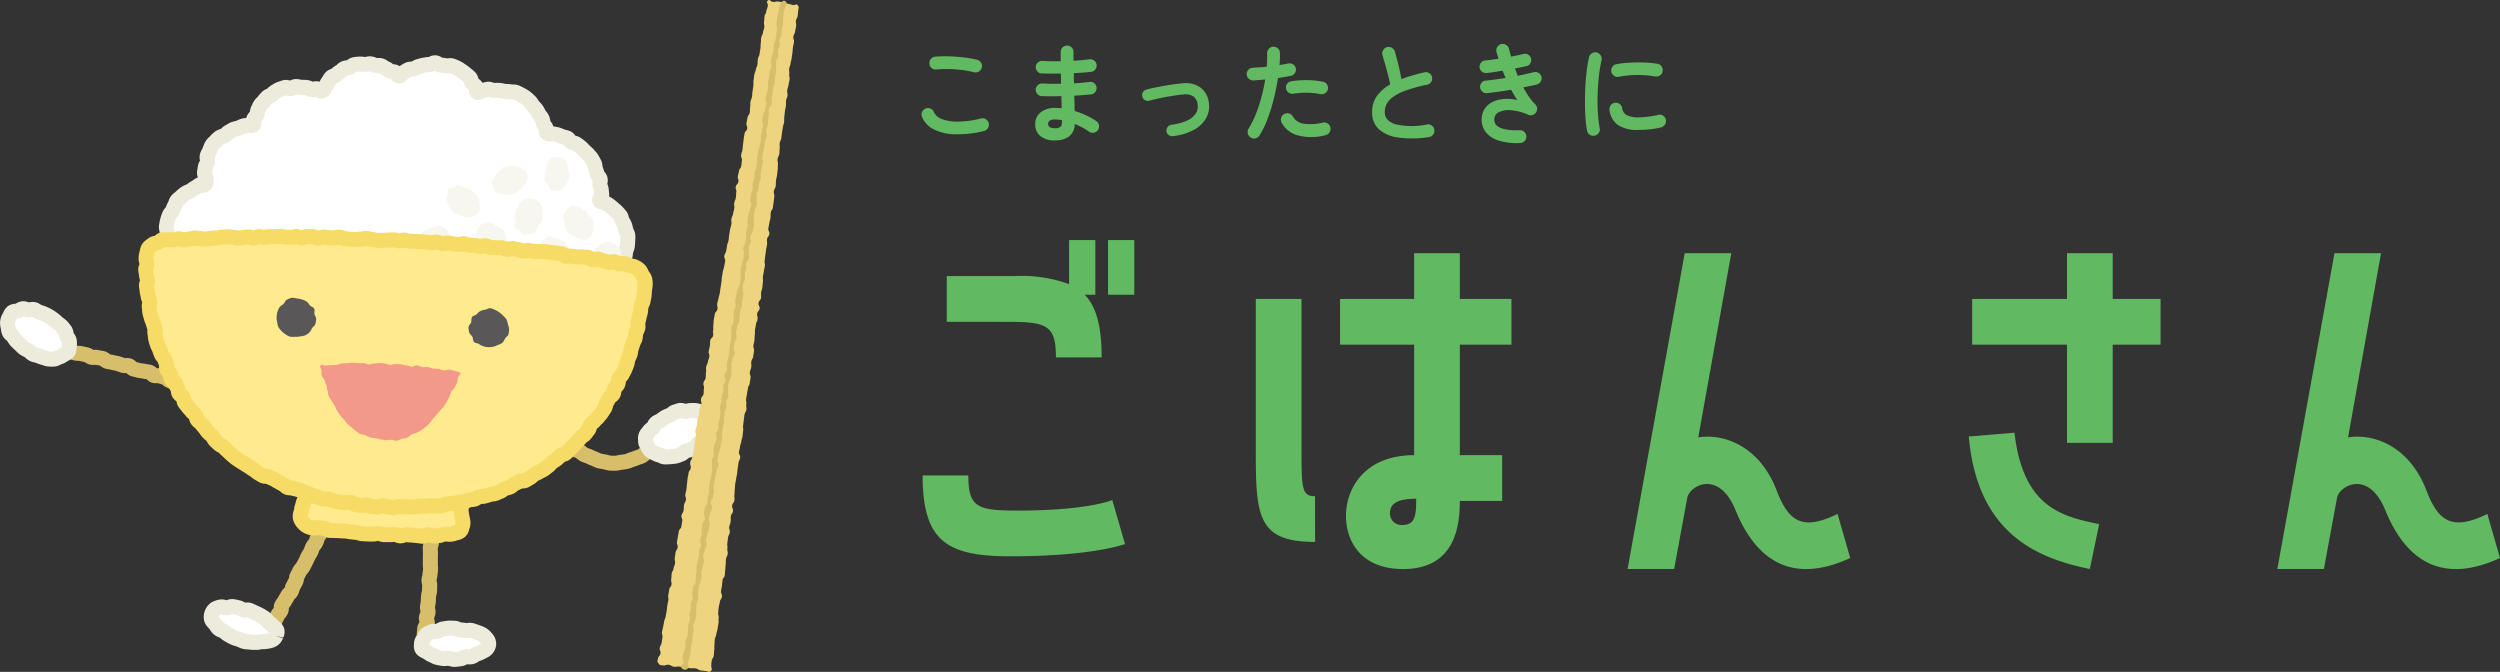 <svg xmlns="http://www.w3.org/2000/svg" width="221.994" height="59.66"><rect width="100%" height="100%" fill="#333333" stroke="none"/><path fill="#61b961" d="M85.987 42.22c0 2.818.79 3.119 4.323 3.119 6.39 0 8.458-.94 8.458-.94l1.128 3.909s-2.782 1.09-10.187 1.09c-5.6 0-7.781-1.316-7.781-7.179ZM84.07 28.573v-4.06h5.977a12.5 12.5 0 0 1 4.886.714V21.32h2.33v4.853h-.94c1.053 1.09 1.5 2.857 1.5 5.563h-4.06c0-2.857-.789-3.157-4.322-3.157Zm14.321-7.255h2.33v4.855h-2.33Zm18.384 26.802c-4.962 0-5.263-2.142-5.263-7.743V26.545h4.06v13.234c0 3.533 0 4.285 1.2 4.285Zm12.855-25.635v4.06h4.585v4.059h-4.585v9.811h3.759v4.064h-3.759c0 2.218-.414 6.051-5.037 6.051-3.758 0-5.074-2.481-5.074-4.736 0-2.368 1.617-5.375 6.052-5.375v-9.815h-6.578v-4.059h6.578v-4.06Zm-3.872 21.8c-1.617 0-2.331.413-2.331 1.278a1.024 1.024 0 0 0 1.128 1.053c1.127 0 1.2-.9 1.2-2.331m38.542 5.264c-4.548 2.1-8.082.9-10.187-4.248-1.466-3.608-4.06-2.218-4.285-1.09l-1.165 6.315h-4.135l5.074-28.041h4.135l-2.931 16.351c2.518-.376 5.525.978 6.954 4.7 1.052 2.744 2.255 3.646 5.413 2.1Zm21.276.977c-4.811-.977-10-3.232-10.749-11.765l4.059-.338c.752 6.653 4.248 7.443 7.519 8.119Zm-2.029-11.2v-8.722h-8.42v-4.059h8.42v-4.06h4.06v4.06h4.248v4.059h-4.248v8.721Zm38.45 10.223c-4.548 2.1-8.082.9-10.187-4.248-1.466-3.608-4.06-2.218-4.285-1.09l-1.165 6.315h-4.135l5.074-28.041h4.135l-2.928 16.351c2.518-.376 5.525.978 6.954 4.7 1.052 2.744 2.255 3.646 5.413 2.1ZM87.368 11.633a9.8 9.8 0 0 1-2.569.291 4.4 4.4 0 0 1-1.878-.434 2.16 2.16 0 0 1-1.044-1.106.53.53 0 0 1 0-.438.55.55 0 0 1 .315-.305.52.52 0 0 1 .434 0 .55.55 0 0 1 .3.314 1.25 1.25 0 0 0 .743.63 4 4 0 0 0 1.445.214 8.6 8.6 0 0 0 2-.281.52.52 0 0 1 .429.071.58.58 0 0 1 .257.357.57.57 0 0 1-.076.429.56.56 0 0 1-.353.258m-.877-5.215a9 9 0 0 0-1.1-.205 11 11 0 0 0-1.158-.08 9 9 0 0 0-1.068.038.56.56 0 0 1-.424-.114.54.54 0 0 1-.214-.382.56.56 0 0 1 .114-.424.54.54 0 0 1 .381-.215 9.5 9.5 0 0 1 1.258-.033q.687.023 1.339.1a9 9 0 0 1 1.14.2.6.6 0 0 1 .353.262.52.52 0 0 1 .067.425.57.57 0 0 1-.686.429m7.169 6.053a2 2 0 0 1-1.259-.368 1.29 1.29 0 0 1-.476-1.092 1.27 1.27 0 0 1 .481-1.039 2 2 0 0 1 1.292-.391q.286 0 .572.029l-.029-1.077q-.992.029-1.754 0a.54.54 0 0 1-.386-.2.57.57 0 0 1-.139-.405.55.55 0 0 1 .2-.381.53.53 0 0 1 .406-.134c.241.013.5.021.786.024s.57 0 .862 0q-.009-.229-.009-.458c0-.229 0-.3-.01-.448q-.467.01-.905.005t-.8-.014a.5.5 0 0 1-.386-.186.6.6 0 0 1-.139-.415.55.55 0 0 1 .2-.382.53.53 0 0 1 .406-.133q.7.047 1.611.029v-.82a.56.56 0 0 1 .162-.406.54.54 0 0 1 .4-.167.57.57 0 0 1 .572.572v.367c0 .13 0 .268.01.415q.39-.028.753-.062a16 16 0 0 0 .658-.071.56.56 0 0 1 .415.11.52.52 0 0 1 .214.367.57.57 0 0 1-.109.424.52.52 0 0 1-.367.215q-.334.038-.729.067t-.815.048v.448c0 .153.008.305.014.457q.384-.018.73-.052c.346-.034.447-.046.644-.071a.51.51 0 0 1 .415.1.54.54 0 0 1 .214.372.55.55 0 0 1-.109.415.52.52 0 0 1-.367.215q-.325.038-.705.067t-.8.048c.013.255.021.5.024.724s.008.442.015.639a7 7 0 0 1 1.049.4 6 6 0 0 1 .877.5.52.52 0 0 1 .234.362.564.564 0 0 1-.458.663.54.54 0 0 1-.425-.09 6 6 0 0 0-.591-.367 7 7 0 0 0-.677-.32 1.4 1.4 0 0 1-.5 1.107 2.04 2.04 0 0 1-1.267.353m-.01-1.078a.7.7 0 0 0 .514-.138.57.57 0 0 0 .124-.4v-.181a3.6 3.6 0 0 0-.639-.058.77.77 0 0 0-.448.105.34.34 0 0 0-.143.285q0 .382.591.382m10.493.708a.5.5 0 0 1-.377-.1.5.5 0 0 1-.2-.338.52.52 0 0 1 .11-.376.5.5 0 0 1 .338-.2 4.6 4.6 0 0 0 1.435-.391 1.7 1.7 0 0 0 .739-.629 1.14 1.14 0 0 0 .153-.754 1.04 1.04 0 0 0-.372-.734 1.25 1.25 0 0 0-.868-.181c-.2.013-.44.04-.71.081s-.548.087-.834.138-.56.106-.82.167-.486.116-.677.167a.5.5 0 0 1-.391-.043.48.48 0 0 1-.238-.31.5.5 0 0 1 .043-.386.48.48 0 0 1 .309-.243q.305-.087.72-.172t.867-.167.887-.138q.435-.058.767-.086a2.23 2.23 0 0 1 1.574.387 1.95 1.95 0 0 1 .734 1.349 2.1 2.1 0 0 1-.209 1.3 2.67 2.67 0 0 1-1.059 1.068 4.9 4.9 0 0 1-1.926.586m6.915.12a.54.54 0 0 1-.263-.353.56.56 0 0 1 .072-.429 8.3 8.3 0 0 0 .658-1.324 13 13 0 0 0 .491-1.507q.206-.781.329-1.535-.277.03-.539.048c-.262.018-.338.026-.491.039a.6.6 0 0 1-.415-.139.54.54 0 0 1-.2-.386.57.57 0 0 1 .143-.415.52.52 0 0 1 .391-.186q.274-.019.6-.038c.326-.019.427-.032.644-.057q.028-.324.037-.62a7 7 0 0 0 0-.563.568.568 0 1 1 1.135-.048q.009.238 0 .51a10 10 0 0 1-.038.577q.429-.077.772-.143a.57.57 0 0 1 .429.077.52.52 0 0 1 .248.352.56.56 0 0 1-.438.667q-.238.047-.529.1c-.291.053-.4.064-.615.1q-.133.867-.362 1.8a16 16 0 0 1-.548 1.782 8.4 8.4 0 0 1-.729 1.511.56.56 0 0 1-.353.258.54.54 0 0 1-.429-.067m6.635-.21a4.8 4.8 0 0 1-2.436.019 2.32 2.32 0 0 1-1.454-1.125.6.6 0 0 1-.043-.434.54.54 0 0 1 .272-.338.55.55 0 0 1 .434-.048.56.56 0 0 1 .339.277 1.3 1.3 0 0 0 .963.629 4.4 4.4 0 0 0 1.687-.1.56.56 0 0 1 .434.081.55.55 0 0 1 .243.357.56.56 0 0 1-.081.434.55.55 0 0 1-.358.243m-.467-3.642a4.6 4.6 0 0 0-.739-.105 8 8 0 0 0-.839-.014 6 6 0 0 0-.8.081.54.54 0 0 1-.415-.091.55.55 0 0 1-.234-.348.54.54 0 0 1 .081-.425.51.51 0 0 1 .357-.233 7 7 0 0 1 .949-.1 9 9 0 0 1 1 .014 6 6 0 0 1 .906.128.51.51 0 0 1 .348.248.55.55 0 0 1 .062.429.5.5 0 0 1-.248.338.58.58 0 0 1-.429.071m9.645 3.824a9.6 9.6 0 0 1-2.669.043 3.23 3.23 0 0 1-1.75-.729 1.97 1.97 0 0 1-.614-1.526 2.4 2.4 0 0 1 .424-1.435 3.7 3.7 0 0 1 1.178-1.034q-.067-.371-.191-.849t-.257-.949a30 30 0 0 0-.238-.8.52.52 0 0 1 .052-.429.57.57 0 0 1 .338-.277.55.55 0 0 1 .444.052.58.58 0 0 1 .272.348q.161.553.319 1.2t.262 1.235q.458-.181.972-.329t1.068-.272a.54.54 0 0 1 .428.067.52.52 0 0 1 .248.353.57.57 0 0 1-.076.434.53.53 0 0 1-.353.243 13 13 0 0 0-1.936.529 4.4 4.4 0 0 0-1.139.591 1.76 1.76 0 0 0-.544.639 1.6 1.6 0 0 0-.147.682q0 .753.915 1.063a6.6 6.6 0 0 0 2.851.024.52.52 0 0 1 .424.11.55.55 0 0 1 .214.376.56.56 0 0 1-.114.425.55.55 0 0 1-.381.214m8.112.526a5.4 5.4 0 0 1-1.964-.238 2.25 2.25 0 0 1-1.144-.8 1.84 1.84 0 0 1-.3-1.23 1.65 1.65 0 0 1 .319-.863 1.8 1.8 0 0 1 .715-.553 3 3 0 0 1 .991-.234 3.9 3.9 0 0 1 1.13.1c-.1-.139-.189-.287-.281-.443s-.183-.313-.272-.472q-.543.1-1.091.171t-1.054.134a.53.53 0 0 1-.405-.134.54.54 0 0 1-.2-.381.55.55 0 0 1 .128-.415.5.5 0 0 1 .386-.186q.391-.037.839-.1t.905-.134l-.133-.324q-.067-.161-.124-.324a25 25 0 0 1-1.43.21.57.57 0 0 1-.41-.124.55.55 0 0 1-.21-.372.58.58 0 0 1 .124-.415.5.5 0 0 1 .372-.205q.249-.02.554-.062c.305-.042.413-.058.629-.09q-.038-.162-.086-.309c-.032-.1-.06-.2-.086-.291a.56.56 0 0 1 .062-.434.54.54 0 0 1 .348-.262.56.56 0 0 1 .434.062.54.54 0 0 1 .262.349q.047.171.09.343t.1.353a24 24 0 0 0 1.106-.239.51.51 0 0 1 .419.072.54.54 0 0 1 .248.348.57.57 0 0 1-.071.424.51.51 0 0 1-.348.243l-.477.1q-.257.058-.534.105.057.162.12.324c.063.162.084.216.128.324q.391-.076.758-.162t.672-.162a.55.55 0 0 1 .419.076.54.54 0 0 1 .181.768.56.56 0 0 1-.344.253q-.248.066-.557.128l-.643.129a9 9 0 0 0 .5.825 4.4 4.4 0 0 0 .563.672.57.57 0 0 1 .167.343.54.54 0 0 1-.09.372.55.55 0 0 1-.3.238.54.54 0 0 1-.386-.01 4.6 4.6 0 0 0-1.564-.415 2 2 0 0 0-1.063.181.7.7 0 0 0-.4.6q-.058 1.068 2.259 1a.55.55 0 0 1 .41.148.57.57 0 0 1 .029.805.56.56 0 0 1-.4.181m6.602-.646a.58.58 0 0 1-.667-.458 11 11 0 0 1-.133-1.129q-.048-.644-.048-1.359t.037-1.439q.038-.725.12-1.388t.2-1.187a.55.55 0 0 1 .248-.358.56.56 0 0 1 .429-.081.58.58 0 0 1 .357.253.56.56 0 0 1 .081.434 13 13 0 0 0-.238 1.467q-.086.792-.109 1.607t.024 1.583a12 12 0 0 0 .162 1.4.51.51 0 0 1-.09.419.6.6 0 0 1-.368.239m3.904-.519a3.1 3.1 0 0 1-1.845-.448 1.9 1.9 0 0 1-.73-1.316.54.54 0 0 1 .1-.419.56.56 0 0 1 .377-.229.57.57 0 0 1 .419.109.56.56 0 0 1 .229.376.8.8 0 0 0 .391.611 2.2 2.2 0 0 0 1.087.2 8.3 8.3 0 0 0 1.726-.22.52.52 0 0 1 .429.076.56.56 0 0 1 .248.363.54.54 0 0 1-.086.425.6.6 0 0 1-.362.252 7 7 0 0 1-1.025.171q-.51.048-.958.048m-1.745-4.719a.54.54 0 0 1-.425-.081.55.55 0 0 1-.243-.367.56.56 0 0 1 .081-.429.52.52 0 0 1 .367-.238 8.5 8.5 0 0 1 1.192-.138q.657-.034 1.306-.01a8.5 8.5 0 0 1 1.144.11.53.53 0 0 1 .372.233.55.55 0 0 1 .086.434.52.52 0 0 1-.233.367.58.58 0 0 1-.425.09 9 9 0 0 0-1.6-.129 9 9 0 0 0-1.621.158"/><path fill="#d6be6a" d="M23.912 56.598a.665.665 0 0 1-.59-.971c.067-.128.1-.19.14-.252.027-.043.053-.088.1-.178a1.7 1.7 0 0 1 .2-.307 1 1 0 0 0 .069-.109l.225-.438a1.5 1.5 0 0 1 .233-.336l.02-.025a1.1 1.1 0 0 1 .124-.543 1.7 1.7 0 0 1 .2-.307.6.6 0 0 0 .068-.106c.068-.131.107-.194.146-.257.025-.041.051-.083.1-.169a1.2 1.2 0 0 1 .316-.394.2.2 0 0 0 .029-.079 1.6 1.6 0 0 1 .141-.374c.061-.116.092-.174.124-.231l.107-.2a1.1 1.1 0 0 1 .136-.479l.219-.436a1.3 1.3 0 0 1 .273-.365l.249-.458c.043-.083.06-.126.078-.17a3 3 0 0 1 .127-.274 3 3 0 0 1 .151-.262 2 2 0 0 0 .092-.16 1 1 0 0 0 .049-.117 2 2 0 0 1 .137-.333 1.6 1.6 0 0 1 .22-.327.3.3 0 0 0 .053-.078.4.4 0 0 0 .037-.1 1.7 1.7 0 0 1 .139-.356c.067-.128.1-.19.142-.251.025-.041.051-.082.1-.168a3 3 0 0 1 .164-.275 1 1 0 0 0 .085-.143 1.5 1.5 0 0 1 .239-.342.2.2 0 0 0 .042-.059.665.665 0 1 1 1.18.612 1.4 1.4 0 0 1-.239.343.2.2 0 0 0-.042.059 2 2 0 0 1-.164.275 1 1 0 0 0-.085.142c-.066.128-.1.191-.142.252-.025.042-.051.082-.094.168a.4.4 0 0 0-.038.1 1.6 1.6 0 0 1-.139.356 1.6 1.6 0 0 1-.219.326.3.3 0 0 0-.053.077.6.6 0 0 0-.048.118 2 2 0 0 1-.137.333c-.07.134-.11.2-.151.262a2 2 0 0 0-.092.159c-.043.083-.06.126-.078.17a3 3 0 0 1-.127.274l-.228.431a1.3 1.3 0 0 1-.271.365l-.241.462a1.14 1.14 0 0 1-.136.48l-.124.231-.107.2a.3.3 0 0 0-.032.085 1.6 1.6 0 0 1-.142.374 1.2 1.2 0 0 1-.317.4c-.065.123-.1.186-.142.248a4 4 0 0 0-.1.17 2 2 0 0 1-.2.307l-.041.059a1.06 1.06 0 0 1-.124.546 1.5 1.5 0 0 1-.232.337.3.3 0 0 0-.047.068l-.225.438a1.7 1.7 0 0 1-.2.307 1 1 0 0 0-.069.109c-.067.128-.1.19-.14.251-.027.045-.053.088-.1.179a.66.66 0 0 1-.591.359m13.792.837a1 1 0 0 1-.1-.008.664.664 0 0 1-.556-.758c-.005.031-.011.009-.017-.015a1.4 1.4 0 0 1-.027-.464q.012-.1.017-.2.007-.135.023-.271a1.06 1.06 0 0 1 .2-.481 1.2 1.2 0 0 1-.051-.456 1.5 1.5 0 0 1 .118-.416l.029-.074c-.008.023-.013 0-.019-.029a1.5 1.5 0 0 1-.034-.428c.009-.1.027-.2.045-.3a1.4 1.4 0 0 0 .024-.172q.008-.109.011-.218c.003-.109.006-.171.013-.255a2 2 0 0 1 .061-.344 1 1 0 0 0 .026-.123c0-.071.006-.144.007-.215s0-.171.008-.256c0-.013-.011-.042-.016-.071a1.5 1.5 0 0 1-.043-.409 2 2 0 0 1 .059-.354 1 1 0 0 0 .024-.116c.005-.1.019-.2.033-.3a2 2 0 0 0 .02-.17 1 1 0 0 0-.009-.166 3 3 0 0 1-.011-.311v-.192c0-.1-.008-.191 0-.284l.009-.473q.002-.097-.007-.19a4 4 0 0 1-.011-.285 1.5 1.5 0 0 1 .092-.446l.023-.07v-.429a2 2 0 0 1 .043-.371 1 1 0 0 0 .017-.1.2.2 0 0 1-.025-.053 1.3 1.3 0 0 1-.086-.416 1.7 1.7 0 0 1 .042-.422.687.687 0 0 1 .655-.7.653.653 0 0 1 .678.632 1.4 1.4 0 0 1-.036.364.3.3 0 0 0-.008.07 1.6 1.6 0 0 1 .11.533 2 2 0 0 1-.039.338 1 1 0 0 0-.021.142v.482a1.4 1.4 0 0 1-.088.43l-.024.078c0 .025.005.082.009.139q.012.152.011.313l-.011.481v.181c0 .1.009.2 0 .3a1 1 0 0 0 .009.154 3 3 0 0 1 .011.33 3 3 0 0 1-.033.305c-.007.057-.017.114-.02.172a2 2 0 0 1-.059.358 1 1 0 0 0-.025.121l.017.064a1.5 1.5 0 0 1 .042.421q.001.096-.005.2c0 .094 0 .188-.009.283a2 2 0 0 1-.062.352 1 1 0 0 0-.027.127c0 .067-.007.134-.009.2q-.002.14-.013.283a3 3 0 0 1-.047.311c-.01.057-.022.113-.027.17a.2.2 0 0 1 .015.057 1.4 1.4 0 0 1 .033.436 1.5 1.5 0 0 1-.119.427l-.011.025v.009a1.2 1.2 0 0 1 .065.517 1.14 1.14 0 0 1-.239.541v.007q.002.052-.007.1c-.007.1-.013.2-.027.3 0-.029.011 0 .015.023a1.3 1.3 0 0 1 .025.475.665.665 0 0 1-.656.564"/><path fill="#fff" d="M43.396 57.155a.77.77 0 0 1-.192.479 1.7 1.7 0 0 1-.429.269 3 3 0 0 1-.459.19 4 4 0 0 1-.453.232c-.156.04-.337-.019-.509.009s-.315.16-.489.172-.337.05-.509.05-.34-.087-.5-.1-.351.039-.512.015-.346-.055-.5-.094a4 4 0 0 1-.471-.207 2.7 2.7 0 0 1-.434-.259 1.8 1.8 0 0 1-.44-.263c-.119-.142-.063-.329-.064-.488a.56.56 0 0 1 .168-.4c.1-.114.124-.34.285-.436a3 3 0 0 1 .462-.233c.148-.057.35.016.522-.027.156-.039.3-.178.471-.2s.333-.059.506-.072.339.013.511.013.335.132.5.144.333.031.494.055.356-.045.513-.005a4 4 0 0 1 .482.164 3 3 0 0 1 .47.193 1.6 1.6 0 0 1 .374.346.76.76 0 0 1 .211.461"/><path fill="#edebdb" d="M40.359 59.222a1.7 1.7 0 0 1-.458-.076 1 1 0 0 0-.1-.025.6.6 0 0 0-.122.008 1.7 1.7 0 0 1-.442 0 6 6 0 0 1-.563-.106 2 2 0 0 1-.434-.176 1 1 0 0 0-.112-.055 2 2 0 0 1-.444-.248l-.094-.062q-.056-.033-.114-.059a1.4 1.4 0 0 1-.489-.344 1.1 1.1 0 0 1-.225-.853 1.28 1.28 0 0 1 .328-.9 1.1 1.1 0 0 1 .449-.578 4 4 0 0 1 .567-.285 1.2 1.2 0 0 1 .545-.06h.075c-.016 0 0-.013.025-.025a1.4 1.4 0 0 1 .485-.186l.11-.018c.144-.024.3-.049.448-.06a3 3 0 0 1 .39 0c.057 0 .114.007.17.007a1.3 1.3 0 0 1 .523.126q.036.016.07.027a5 5 0 0 1 .5.054l.075-.01a1.4 1.4 0 0 1 .5.017 5 5 0 0 1 .507.168l.176.065a2.7 2.7 0 0 1 .451.2 2.2 2.2 0 0 1 .539.487 1.38 1.38 0 0 1 .368.89 1.38 1.38 0 0 1-.827 1.255q-.057.028-.115.063a2.4 2.4 0 0 1-.445.2l-.119.044c-.018.009-.043.027-.068.043a1.5 1.5 0 0 1-.462.213 1.5 1.5 0 0 1-.475.026.5.5 0 0 0-.1 0c.016 0-.008.013-.032.024a1.4 1.4 0 0 1-.5.154c-.054 0-.107.011-.161.019a3 3 0 0 1-.4.033m-.559-1.431h.1a1.7 1.7 0 0 1 .36.071 1 1 0 0 0 .108.027 2 2 0 0 0 .214-.023q.12-.017.234-.026c-.022 0 0-.015.029-.027a1.4 1.4 0 0 1 .406-.14 1.7 1.7 0 0 1 .4-.007 1 1 0 0 0 .09 0c-.018 0 .011-.025.039-.043a2 2 0 0 1 .3-.159l.148-.055a1 1 0 0 0 .208-.084q.098-.057.192-.106a1 1 0 0 0 .1-.05l-.043-.055a1 1 0 0 0-.208-.2 1.3 1.3 0 0 0-.215-.086l-.15-.055a4 4 0 0 0-.406-.14c.026.009 0 .013-.029.016a1.6 1.6 0 0 1-.423 0 5 5 0 0 0-.44-.05 1.4 1.4 0 0 1-.442-.119l-.072-.029a1 1 0 0 1-.186 0 2 2 0 0 0-.213-.005c-.111.009-.222.028-.329.045l-.124.021c.009 0-.016.018-.043.032a1.5 1.5 0 0 1-.371.16 1.5 1.5 0 0 1-.46.029h-.041a2 2 0 0 0-.223.114l-.008.017a1.3 1.3 0 0 1-.19.325l-.011.009v.047q.093.044.184.1c.091.056.107.068.161.105a1 1 0 0 0 .167.1q.122.05.246.114a1 1 0 0 0 .152.07c.138.035.29.058.442.081a1 1 0 0 0 .108-.009q.125-.014.251-.015m2.932-.62"/><path fill="#fff" d="M24.495 56.455a.65.65 0 0 1-.313.352 1.5 1.5 0 0 1-.468.137 3 3 0 0 1-.489.036 4 4 0 0 1-.5.058c-.16-.014-.333 0-.5-.027s-.344-.009-.511-.054-.314-.132-.477-.189-.333-.1-.483-.162-.3-.165-.448-.241-.277-.211-.412-.3-.34-.134-.462-.237a3 3 0 0 1-.317-.408 2 2 0 0 1-.325-.41.9.9 0 0 1 .338-.962 1.8 1.8 0 0 1 .5-.164c.152-.032.335.084.515.078.158 0 .33-.128.506-.112.16.015.326.068.5.1s.3.157.471.2.358-.03.521.027.313.143.464.208.315.139.458.215.3.179.432.267.235.263.357.366a3 3 0 0 1 .371.33c.12.144.307.241.36.38a.76.76 0 0 1-.081.511"/><path fill="#edebdb" d="M22.778 57.71q-.055.001-.112-.005c-.057-.006-.094 0-.142 0a2.5 2.5 0 0 1-.422-.031 1 1 0 0 0-.13-.009 2 2 0 0 1-.434-.056 2.5 2.5 0 0 1-.368-.138 2 2 0 0 0-.154-.064l-.16-.051a4 4 0 0 1-.372-.131 4 4 0 0 1-.363-.19l-.132-.074a2.2 2.2 0 0 1-.357-.249q-.054-.045-.108-.084a1 1 0 0 0-.106-.047 1.5 1.5 0 0 1-.418-.237 1.8 1.8 0 0 1-.338-.4 1 1 0 0 0-.062-.089l-.086-.1a1.5 1.5 0 0 1-.348-.5 1.555 1.555 0 0 1 .62-1.77 2.4 2.4 0 0 1 .7-.242 1.2 1.2 0 0 1 .581.044l.043.013.03-.01a1.3 1.3 0 0 1 .561-.092 3 3 0 0 1 .4.072q.079.02.161.036a1.5 1.5 0 0 1 .442.17l.079.041c-.013-.007.009-.009.031-.01a1.3 1.3 0 0 1 .54.053 3 3 0 0 1 .365.158l.143.068q.269.113.509.239a5 5 0 0 1 .445.273 1.7 1.7 0 0 1 .4.369 1 1 0 0 0 .062.072l.091.074a2.4 2.4 0 0 1 .36.337 1 1 0 0 0 .083.074 1.09 1.09 0 0 1 .333 1.4l-.649-.163.628.218a1.3 1.3 0 0 1-.6.706 1.8 1.8 0 0 1-.6.2l-.07.015a3 3 0 0 1-.515.047h-.088a1 1 0 0 0-.1.017 2 2 0 0 1-.371.045m-.262-1.339a3 3 0 0 1 .267.009 1 1 0 0 0 .111-.02 2 2 0 0 1 .308-.04h.1a1.6 1.6 0 0 0 .275-.019l.08-.017a2 2 0 0 0 .191-.045h.019l.022-.06a2 2 0 0 1-.184-.186 1 1 0 0 0-.172-.152l-.116-.094a2 2 0 0 1-.227-.24 1 1 0 0 0-.074-.085c-.141-.092-.251-.167-.369-.229s-.271-.132-.413-.194l-.194-.09a2 2 0 0 0-.223-.1c.037.013.01.017-.017.019a1.4 1.4 0 0 1-.456-.03 1.7 1.7 0 0 1-.368-.156 1 1 0 0 0-.082-.041 2 2 0 0 1-.2-.043c-.056-.013-.111-.028-.166-.036l-.049.017a1.3 1.3 0 0 1-.422.092 1.7 1.7 0 0 1-.449-.068l-.026-.007a1 1 0 0 0-.221.068c.013-.005-.011.027-.028.074a.4.4 0 0 0-.017.074l.068.073q.07.074.136.152a2 2 0 0 1 .148.2 1 1 0 0 0 .089.124.4.4 0 0 1 .068.023 2 2 0 0 1 .328.164q.11.075.215.163a1 1 0 0 0 .144.106q.085.045.171.1a2 2 0 0 0 .23.122 2 2 0 0 0 .232.079q.104.032.2.066c.086.03.172.067.256.1a1.3 1.3 0 0 0 .173.069 1 1 0 0 0 .152.013 2 2 0 0 1 .308.03 1 1 0 0 0 .177.009"/><path fill="#d6be6a" d="M54.526 41.798c-.144 0-.288 0-.425-.014a2.3 2.3 0 0 1-.406-.083c-.045-.012-.09-.026-.134-.033l-.087-.015a5 5 0 0 1-.445-.09 2 2 0 0 1-.376-.15 1 1 0 0 0-.122-.055q-.194-.07-.374-.157l-.115-.053q-.074-.03-.148-.055a3 3 0 0 1-.342-.141 2 2 0 0 1-.332-.228 1 1 0 0 0-.1-.076c-.018-.008-.049-.015-.078-.025a1.5 1.5 0 0 1-.407-.186 1.4 1.4 0 0 1-.345-.37l-.041-.057a3 3 0 0 1-.242-.212l-.1-.1c0 .007-.026 0-.05-.013a1.2 1.2 0 0 1-.415-.247 2 2 0 0 0-.134-.118 1.6 1.6 0 0 1-.267-.26.665.665 0 0 1 1.015-.86.3.3 0 0 0 .069.07 2 2 0 0 1 .194.166 1.5 1.5 0 0 1 .459.256c.053.045.1.092.151.139a2 2 0 0 0 .176.156 1.3 1.3 0 0 1 .285.323l.021.03.041.013a1.6 1.6 0 0 1 .363.155 2 2 0 0 1 .244.177 1 1 0 0 0 .114.086 1.4 1.4 0 0 0 .168.066q.12.042.238.091l.134.06q.128.062.265.113a3 3 0 0 1 .262.114 1 1 0 0 0 .137.061c.1.027.213.045.323.064l.1.016c.086.015.172.039.258.063a1 1 0 0 0 .162.038c.136.011.284.012.428.009a.7.7 0 0 0 .136-.027 3 3 0 0 1 .283-.051c.136-.015.277-.032.417-.061a1 1 0 0 0 .152-.055q.12-.051.246-.09.196-.06.4-.142.112-.045.229-.08a1.3 1.3 0 0 0 .179-.065s.017-.024.039-.045a1.7 1.7 0 0 1 .3-.239 1.6 1.6 0 0 1 .353-.149l.084-.029.13-.09q.11-.073.217-.154a.665.665 0 0 1 .827 1.041q-.15.115-.3.217l-.125.085a1.5 1.5 0 0 1-.43.2q-.042.012-.079.027l-.049.053a1.5 1.5 0 0 1-.36.271 2.6 2.6 0 0 1-.371.145q-.07.021-.136.047-.255.104-.509.182-.071.024-.139.052a2 2 0 0 1-.38.124 5 5 0 0 1-.543.08c-.045.005-.09.017-.135.027a2 2 0 0 1-.412.059h-.129M17.322 35.36a.65.65 0 0 1-.275-.06 3 3 0 0 1-.27-.148 2 2 0 0 0-.146-.082l-.263-.109-.172-.07a1 1 0 0 0-.152-.045 3 3 0 0 1-.305-.1 1 1 0 0 0-.094-.015 1.7 1.7 0 0 1-.378-.09 2.4 2.4 0 0 1-.3-.148 1 1 0 0 0-.128-.067 1.4 1.4 0 0 1-.4-.246q-.028-.024-.059-.047c-.031-.023-.1-.027-.168-.049l-.187-.061h-.041a1.3 1.3 0 0 1-.514-.046 1.2 1.2 0 0 1-.458-.311h-.049a2 2 0 0 1-.368-.069q-.044-.007-.1-.01a1.7 1.7 0 0 1-.382-.067q-.098-.03-.2-.054-.13-.032-.258-.07a1.1 1.1 0 0 1-.442-.273 1.2 1.2 0 0 1-.462-.035 4 4 0 0 1-.264-.09q-.091-.034-.183-.063c-.092-.029-.13-.031-.194-.044a4 4 0 0 1-.277-.063 2 2 0 0 0-.166-.031 3 3 0 0 1-.3-.059 1.25 1.25 0 0 1-.462-.259l-.021-.017q-.061-.011-.121-.019a3 3 0 0 1-.3-.057c.014.007-.013.01-.039.012a1.3 1.3 0 0 1-.452-.025 1.5 1.5 0 0 1-.416-.191l-.066-.039-.194-.039c-.076-.016-.159-.033-.232-.052a1 1 0 0 0-.141-.01 1.6 1.6 0 0 1-.339-.038 2 2 0 0 1-.366-.117 1 1 0 0 0-.086-.025.666.666 0 1 1 .294-1.3 1.5 1.5 0 0 1 .314.1 1 1 0 0 0 .156.047h.069a2 2 0 0 1 .418.049l.187.041q.139.029.285.065a1.4 1.4 0 0 1 .4.181l.041.026h.029a1.4 1.4 0 0 1 .481.029c.049.013.1.019.156.028a3 3 0 0 1 .325.063 1.2 1.2 0 0 1 .455.254l.028.022q.05.01.1.017a3 3 0 0 1 .323.065q.089.024.179.041.15.028.3.069c.15.041.182.058.275.092q.068.026.14.049h.045a1.3 1.3 0 0 1 .5.035 1.2 1.2 0 0 1 .471.3l.015.015.125.033q.138.034.275.074a1 1 0 0 0 .1.011 1.7 1.7 0 0 1 .39.068 1 1 0 0 0 .1.013 1.7 1.7 0 0 1 .382.073 1.1 1.1 0 0 1 .436.284 1.2 1.2 0 0 1 .487.051l.2.066q.135.042.267.087a1.4 1.4 0 0 1 .408.25l.059.047a1.7 1.7 0 0 1 .277.135 1 1 0 0 0 .124.065 1 1 0 0 0 .1.016 1.6 1.6 0 0 1 .39.1 1 1 0 0 0 .15.044 3 3 0 0 1 .325.1l.161.066q.15.06.3.124a3 3 0 0 1 .3.162 2 2 0 0 0 .134.076.665.665 0 0 1-.276 1.27m-8.386-2.882"/><path fill="#fff" d="M15.225 22.484c-.234-.083-.181-.064-.267-.358-.04-.137.074-.337.039-.521a5 5 0 0 1-.126-.478 5 5 0 0 1-.023-.495 5 5 0 0 1-.064-.5 5 5 0 0 1 .1-.494 5 5 0 0 1 .156-.479c.053-.154.209-.265.283-.42a4 4 0 0 1 .2-.444c.092-.142.107-.335.209-.457a4 4 0 0 1 .368-.335 4 4 0 0 1 .38-.313 4 4 0 0 1 .443-.218c.151-.089.273-.209.411-.273.168-.078.292-.226.424-.272.282-.1.344.142.487-.053s.077-.189.078-.5c0-.144-.168-.319-.157-.505.009-.156.049-.326.069-.5s.17-.308.2-.476-.08-.363-.035-.525a5 5 0 0 1 .215-.465 3.5 3.5 0 0 1 .195-.472 2.5 2.5 0 0 1 .346-.378 2 2 0 0 1 .375-.338c.132-.084.3-.1.427-.178s.23-.227.362-.293.269-.168.4-.225.311-.078.447-.128c.155-.057.293-.136.427-.176.166-.051.328-.047.453-.076.277-.066.289.093.451-.062s-.052-.205.035-.468c.041-.124.209-.227.274-.383.054-.13.032-.307.1-.45s.121-.279.2-.412.213-.224.307-.346a4 4 0 0 1 .3-.348c.106-.107.275-.141.4-.233a3 3 0 0 1 .354-.281 2.5 2.5 0 0 1 .4-.22c.153-.047.3-.115.456-.146s.335.092.489.074.307-.15.46-.154.319.061.471.068.323.007.473.023c.168.019.309.125.453.15.174.031.356-.067.486-.035.28.07.212.242.426.152s.161-.1.323-.338a4 4 0 0 1 .221-.423 5 5 0 0 1 .267-.4c.105-.11.3-.13.43-.237a4 4 0 0 1 .372-.285 4 4 0 0 1 .368-.307 4 4 0 0 1 .469-.1c.147-.052.265-.2.426-.237a3.5 3.5 0 0 1 .479-.051c.16-.009.317.031.467.034s.323-.072.473-.058.307.111.454.138.331-.011.473.029c.158.044.279.178.416.229a4 4 0 0 1 .4.239c.16.078.35.051.461.12.244.152.125.322.353.32.243 0 .137-.154.4-.309.12-.072.258-.168.424-.249.135-.066.33-.022.492-.084.145-.055.279-.152.444-.2s.307-.086.473-.117a5 5 0 0 1 .485-.061c.158-.014.32-.146.488-.144s.313.183.48.2a5 5 0 0 1 .482.063c.163.037.354-.049.5 0a4 4 0 0 1 .453.185 4 4 0 0 1 .414.259 4 4 0 0 1 .384.291 4 4 0 0 1 .367.316c.116.128.1.34.184.462.1.151.3.221.355.345.124.261-.1.369.105.488s.194-.1.491-.152c.139-.023.3-.1.484-.113.151-.015.323.108.5.1.157 0 .317-.007.487 0s.314.062.481.086a5 5 0 0 1 .489.038 4 4 0 0 1 .5.044 4 4 0 0 1 .451.219 4 4 0 0 1 .427.261 4 4 0 0 1 .353.325 4 4 0 0 1 .287.382 4 4 0 0 1 .315.348 4 4 0 0 1 .233.406c.085.143.207.253.271.389a4 4 0 0 1 .121.46c.06.168.213.287.244.418.068.281-.078.258.089.42s.144 0 .43.05c.132.023.295.043.466.088.14.037.285.113.442.167.141.049.307.07.456.135s.2.285.345.362.319.066.452.156a5 5 0 0 1 .382.279 5 5 0 0 1 .333.335 4 4 0 0 1 .346.329 4 4 0 0 1 .309.37c.086.143.163.291.235.429s.043.346.1.489.1.313.146.459c.054.161.23.278.266.426.04.167-.053.35-.031.5.025.175.124.328.129.474.007.186.05.356.038.491-.026.3-.278.248-.176.462s.188.031.43.17a4 4 0 0 1 .4.231c.114.082.233.186.354.292a4 4 0 0 1 .344.309 4 4 0 0 1 .307.35c.086.12.089.3.164.442a3 3 0 0 1 .209.406 4 4 0 0 1 .111.445c.033.144.156.284.171.442a5 5 0 0 1-.015.471 4 4 0 0 1-.031.468 5 5 0 0 1-.144.447c-.034.155-.024.319-.07.462s-.209.254-.267.391-.067.315-.136.445c-.078.147-.186.261-.263.382a4 4 0 0 1-.289.354c-.172.225 0 .368-.227.4s-.235-.1-.472-.11-.244.1-.481.084-.237-.036-.475-.049-.235-.047-.473-.06-.242.06-.479.047-.237-.038-.474-.051-.231-.132-.469-.146-.248.167-.486.154-.231-.138-.469-.151-.241.029-.479.016-.237-.031-.475-.045-.237-.045-.475-.059-.242.057-.481.044-.242.05-.48.037-.233-.1-.472-.11-.237-.032-.475-.045-.235-.044-.471-.057-.237.009-.474 0-.236-.027-.473-.041-.241.073-.479.061-.233-.073-.471-.086-.24.029-.477.015-.239.019-.477.005-.239 0-.477-.018-.233-.1-.472-.116-.237-.045-.475-.058-.24.015-.478 0-.237-.038-.475-.051-.235-.051-.473-.064-.245.119-.482.106-.239.028-.477.015-.228-.18-.466-.193-.243.082-.48.068-.239.019-.476.005-.237-.023-.473-.036-.237-.025-.474-.037-.235-.059-.473-.072-.239.013-.476 0-.24.025-.478.011-.24.019-.478.005-.235-.068-.473-.082-.238-.034-.477-.047-.238-.031-.477-.044-.243.058-.481.045-.239-.005-.477-.018-.233-.1-.471-.116-.237-.027-.475-.039-.243.072-.481.059-.233-.1-.471-.112-.239-.017-.477-.03-.243.059-.481.047-.242.046-.481.033-.24-.008-.479-.021-.233-.107-.473-.12-.237-.049-.475-.062-.236-.054-.475-.067-.239 0-.478-.011-.243.055-.481.041-.235-.1-.473-.113-.244.07-.483.058-.238-.032-.477-.045-.237-.046-.476-.059-.246.108-.485.1-.231-.13-.468-.143-.245.122-.483.108-.229-.178-.468-.192-.248.154-.487.141-.236-.086-.476-.1-.239 0-.479-.014-.242.055-.481.042-.238-.026-.477-.039-.232-.159-.472-.172-.243.053-.483.04-.243.038-.483.025-.233-.135-.474-.148-.239-.028-.479-.041-.241 0-.48-.013-.245.094-.485.081-.237-.078-.477-.091-.241-.021-.482-.034-.242 0-.483-.017a1.2 1.2 0 0 1-.454-.091"/><path fill="#edebdb" d="M54.228 25.404a1 1 0 0 1-.446-.108.9.9 0 0 1-.466.074 3 3 0 0 1-.3-.031 2 2 0 0 0-.175-.018 2 2 0 0 1-.327-.041 1 1 0 0 0-.145-.018 1.6 1.6 0 0 1-.48.047 2 2 0 0 1-.305-.033c-.042-.006-.084-.013-.169-.018a1.1 1.1 0 0 1-.428-.106 1 1 0 0 1-.528.114 1.1 1.1 0 0 1-.51-.152.4.4 0 0 1-.082.006 1.7 1.7 0 0 1-.354.011 3 3 0 0 1-.289-.027c-.046-.006-.092-.013-.187-.018a2 2 0 0 1-.327-.04 1 1 0 0 0-.149-.019 1.7 1.7 0 0 1-.48.045.2.2 0 0 0-.069.006 1.5 1.5 0 0 1-.411.031 1.3 1.3 0 0 1-.456-.105c-.162-.013-.233-.023-.306-.033-.047-.005-.092-.012-.186-.017a2 2 0 0 1-.321-.039 1 1 0 0 0-.15-.019h-.176a2 2 0 0 1-.3 0c-.138-.007-.207-.015-.276-.023-.049-.005-.1-.011-.2-.017a1.3 1.3 0 0 1-.479.061 1.4 1.4 0 0 1-.4-.073.2.2 0 0 0-.073-.013 1 1 0 0 0-.124 0 1.7 1.7 0 0 1-.355.01 1 1 0 0 0-.148 0 2 2 0 0 1-.327 0c-.108-.006-.162-.007-.217-.008s-.131 0-.261-.01a1.2 1.2 0 0 1-.468-.114 2.4 2.4 0 0 1-.329-.042 1 1 0 0 0-.151-.019 1 1 0 0 0-.161 0 3 3 0 0 1-.317 0 2 2 0 0 1-.306-.033 1.4 1.4 0 0 0-.169-.018 2 2 0 0 1-.342-.047l-.081-.013a1.1 1.1 0 0 1-.533.1 1 1 0 0 0-.125 0 2 2 0 0 1-.353.01 1 1 0 0 1-.519-.173 1.1 1.1 0 0 1-.424.049 1 1 0 0 0-.152 0 2 2 0 0 1-.325 0c-.133-.007-.2-.014-.266-.02s-.1-.011-.208-.017a4 4 0 0 1-.268-.021c-.051-.005-.1-.011-.206-.016a1.7 1.7 0 0 1-.362-.055.5.5 0 0 0-.11-.018h-.166a2 2 0 0 1-.311 0 1 1 0 0 0-.134 0 1.7 1.7 0 0 1-.345.008 1 1 0 0 0-.151 0 2 2 0 0 1-.325 0 1.6 1.6 0 0 1-.386-.066.3.3 0 0 0-.088-.016c-.148-.008-.222-.019-.3-.029a2 2 0 0 0-.182-.019c-.144-.008-.215-.017-.287-.026-.047-.006-.094-.012-.19-.017a1.7 1.7 0 0 1-.481.045l-.214-.008c-.053-.001-.132 0-.265-.011a1.2 1.2 0 0 1-.465-.112 6 6 0 0 1-.28-.026c-.05-.005-.1-.011-.2-.017a1.3 1.3 0 0 1-.483.059 1.2 1.2 0 0 1-.456-.107l-.489-.035a1.7 1.7 0 0 1-.483.046.2.2 0 0 0-.076.006 1.4 1.4 0 0 1-.4.028l-.478-.021a1.2 1.2 0 0 1-.479-.12 2 2 0 0 1-.33-.045 1 1 0 0 0-.14-.018 2 2 0 0 1-.348-.049 1 1 0 0 0-.128-.019c-.1-.005-.145 0-.2 0-.07 0-.141 0-.281-.006a1.7 1.7 0 0 1-.481.041 1.3 1.3 0 0 1-.462-.109 1.5 1.5 0 0 1-.5.053 3 3 0 0 1-.29-.027 2 2 0 0 0-.188-.017 2 2 0 0 1-.327-.041 1 1 0 0 0-.112-.016 1.03 1.03 0 0 1-.522.092 1.1 1.1 0 0 1-.457-.12 1.1 1.1 0 0 1-.494.085 1 1 0 0 1-.47-.14.94.94 0 0 1-.484.089 1.4 1.4 0 0 1-.43-.089 5 5 0 0 0-.525-.025 1.8 1.8 0 0 1-.481.042c-.137-.007-.206-.015-.274-.022a3 3 0 0 0-.2-.017 1.06 1.06 0 0 1-.52-.164 1.7 1.7 0 0 1-.435.031.4.4 0 0 0-.1.006 1.5 1.5 0 0 1-.382.019 1.1 1.1 0 0 1-.512-.15c-.114-.007-.176-.015-.239-.021s-.1-.012-.2-.018-.152-.005-.2-.005c-.072 0-.14 0-.279-.007a.9.9 0 0 1-.485.081 1.5 1.5 0 0 1-.409-.077.2.2 0 0 0-.067-.013c-.135-.008-.2-.013-.267-.019s-.108-.009-.216-.016h-.182a3 3 0 0 1-.321-.014l-.074-.006a1.7 1.7 0 0 1-.546-.121l.223-.627-.225.626a.86.86 0 0 1-.65-.688l-.03-.111a1.1 1.1 0 0 1 0-.56l.015-.078c0 .023-.017-.015-.029-.051a2 2 0 0 1-.1-.427 6 6 0 0 1-.027-.561c0-.021-.011-.051-.018-.082a1.6 1.6 0 0 1-.043-.49 4 4 0 0 1 .082-.454l.025-.114a3 3 0 0 1 .132-.432l.044-.123a1.4 1.4 0 0 1 .264-.436l.055-.069c.017-.033.033-.078.05-.122a2 2 0 0 1 .185-.381c.006-.015.013-.045.023-.072a1.4 1.4 0 0 1 .233-.45 2.4 2.4 0 0 1 .319-.3q.055-.044.1-.088a5 5 0 0 1 .438-.361 1.8 1.8 0 0 1 .406-.215 1 1 0 0 0 .1-.042 2 2 0 0 0 .129-.09 2 2 0 0 1 .341-.215.5.5 0 0 0 .1-.069 1.4 1.4 0 0 1 .39-.227l.041-.014a1.1 1.1 0 0 1-.077-.45 3 3 0 0 1 .045-.356q.015-.09.027-.184a1.3 1.3 0 0 1 .182-.494l.01-.017v-.007a1.2 1.2 0 0 1 0-.586 2 2 0 0 1 .176-.41 1 1 0 0 0 .063-.125l.048-.128a2.5 2.5 0 0 1 .192-.435 2 2 0 0 1 .337-.4q.047-.043.088-.087a2.6 2.6 0 0 1 .506-.45 1.6 1.6 0 0 1 .383-.172l.083-.029s.017-.023.035-.041a1.4 1.4 0 0 1 .352-.267q.07-.036.134-.077a3 3 0 0 1 .3-.164 2 2 0 0 1 .368-.112 1 1 0 0 0 .111-.029q.084-.031.156-.066a3 3 0 0 1 .309-.123 2 2 0 0 1 .4-.074l.072-.009.027-.1a1.1 1.1 0 0 1 .264-.414l.021-.022a1.5 1.5 0 0 1 .13-.486l.057-.121a3 3 0 0 1 .176-.342 1.7 1.7 0 0 1 .267-.319 1 1 0 0 0 .081-.084 4 4 0 0 1 .35-.408 1.4 1.4 0 0 1 .409-.27q.035-.015.069-.033c.034-.018.045-.039.07-.063a1.7 1.7 0 0 1 .37-.271q.042-.024.087-.053a1.7 1.7 0 0 1 .428-.212q.066-.021.136-.047a3 3 0 0 1 .381-.115 1.16 1.16 0 0 1 .564.045 1.2 1.2 0 0 1 .5-.138 2 2 0 0 1 .422.049 1 1 0 0 0 .1.019h.135q.196.001.38.022a1.5 1.5 0 0 1 .45.133l.033.015.037-.008a1.14 1.14 0 0 1 .507-.01l.065.019a1.6 1.6 0 0 1 .227-.4 1 1 0 0 0 .049-.081 1.7 1.7 0 0 1 .257-.361 1.2 1.2 0 0 1 .446-.278q.034-.012.066-.029a4 4 0 0 1 .4-.305l.057-.027a1.5 1.5 0 0 1 .377-.289 1.4 1.4 0 0 1 .479-.128.4.4 0 0 0 .081-.011l.007-.019a1.3 1.3 0 0 1 .5-.24 4 4 0 0 1 .571-.063 2 2 0 0 1 .4.021 1 1 0 0 0 .126.013c.017 0 .047-.011.075-.016a1.4 1.4 0 0 1 .45-.039 1.6 1.6 0 0 1 .432.116q.042.018.083.031h.086a1.4 1.4 0 0 1 .437.042 1.5 1.5 0 0 1 .434.217q.03.023.061.041a1.7 1.7 0 0 1 .365.205l.073.049a.2.2 0 0 1 .053 0 1.14 1.14 0 0 1 .468.151l.029.019.024-.015.093-.059a4 4 0 0 1 .383-.219 1.25 1.25 0 0 1 .495-.11l.08-.007.08-.045a2 2 0 0 1 .387-.164c.175-.049.348-.1.536-.132s.358-.053.547-.07c-.017 0 0-.009.019-.019a1.2 1.2 0 0 1 .539-.128 1.14 1.14 0 0 1 .581.2l.091.024a3 3 0 0 1 .426.061c-.029-.007-.005-.011.018-.014a1.2 1.2 0 0 1 .547.033 5 5 0 0 1 .523.209 3 3 0 0 1 .384.231l.1.068a4 4 0 0 1 .439.33l.109.088a3 3 0 0 1 .342.306 1.2 1.2 0 0 1 .264.544l.019.014a1.15 1.15 0 0 1 .335.353l.022-.007a2.3 2.3 0 0 1 .424-.09 1.2 1.2 0 0 1 .518.08q.037.014.074.023a5 5 0 0 1 .491 0 2.4 2.4 0 0 1 .388.062q.074.018.15.03a1 1 0 0 0 .126.005 2 2 0 0 1 .428.045 1 1 0 0 1 .125 0 1.3 1.3 0 0 1 .452.07 4 4 0 0 1 .445.21l.082.042a4 4 0 0 1 .507.311 2.5 2.5 0 0 1 .309.272q.048.05.1.094a1.6 1.6 0 0 1 .29.36c.017.026.031.053.05.075l.071.09a3 3 0 0 1 .271.308 2.5 2.5 0 0 1 .209.35q.029.059.061.114a1 1 0 0 0 .076.1 1.7 1.7 0 0 1 .225.344 1.7 1.7 0 0 1 .128.433 1 1 0 0 0 .019.089l.04.049a1.2 1.2 0 0 1 .215.406l.105.017c.125.02.265.044.409.082a3 3 0 0 1 .339.122q.075.032.152.061c.077.029.081.023.124.033a2.4 2.4 0 0 1 .381.121 1.06 1.06 0 0 1 .441.392 1.3 1.3 0 0 1 .462.184 5 5 0 0 1 .434.321 3 3 0 0 1 .308.3l.078.082q.041.041.092.082a2 2 0 0 1 .3.3q.036.045.082.092a2 2 0 0 1 .269.338c.09.15.172.305.247.451a1.4 1.4 0 0 1 .14.522q-.002.037.008.071a2 2 0 0 1 .111.333q.018.068.04.133c-.011-.031.006-.015.021.005a1.2 1.2 0 0 1 .26.475 1.3 1.3 0 0 1 0 .557.2.2 0 0 0 .02.106 1.4 1.4 0 0 1 .1.439c0 .063.01.12.017.175a2 2 0 0 1 .019.4v.038l.022.011a3 3 0 0 1 .358.215 5 5 0 0 1 .4.33l.093.079a3 3 0 0 1 .309.285l.059.063a4 4 0 0 1 .3.349 1.3 1.3 0 0 1 .194.453l.022.076.045.08a3 3 0 0 1 .194.39 3 3 0 0 1 .114.424l.047.144a1.3 1.3 0 0 1 .161.492 2.5 2.5 0 0 1 0 .408c0 .045-.007.088-.008.132 0 .182-.015.365-.034.536a1.6 1.6 0 0 1-.122.429 1 1 0 0 0-.033.087 1 1 0 0 0-.015.126 1.8 1.8 0 0 1-.07.393 1.3 1.3 0 0 1-.275.452.2.2 0 0 0-.039.1 1.5 1.5 0 0 1-.134.4 2.3 2.3 0 0 1-.219.331q-.04.05-.071.1a2.4 2.4 0 0 1-.253.321l-.033.037a.79.79 0 0 1-.685.7 1 1 0 0 1-.184.015m-1.886-1.478h.09a2 2 0 0 1 .328.041 1 1 0 0 0 .146.019 3 3 0 0 1 .3.031c.044.006.088.013.176.018a.83.83 0 0 1 .482-.083q.054.001.1.01l.033-.045c.039-.052.086-.1.136-.16a1 1 0 0 0 .119-.146q.061-.092.132-.184a1 1 0 0 0 .1-.15c0-.01.007-.04.013-.07a2 2 0 0 1 .1-.324 1.3 1.3 0 0 1 .235-.353l.019-.022q-.002-.035.007-.074a2 2 0 0 1 .041-.289 2 2 0 0 1 .1-.3 1 1 0 0 0 .036-.094 4 4 0 0 0 .024-.388c0-.068.006-.143.011-.217a1 1 0 0 0 .007-.184c0 .03-.011.012-.023-.013a1.5 1.5 0 0 1-.134-.342l-.029-.134a1 1 0 0 0-.161-.428l-.068-.124a1.5 1.5 0 0 1-.13-.351l-.02-.071a5 5 0 0 1-.154-.159l-.072-.076a2 2 0 0 0-.181-.164l-.113-.1c-.106-.092-.205-.181-.3-.25a2 2 0 0 0-.211-.122l-.083-.046a.81.81 0 0 1-.747-.486.8.8 0 0 1 .105-.886v-.041a3 3 0 0 1-.026-.289c0 .015-.013-.007-.023-.035a2 2 0 0 1-.1-.366 1.3 1.3 0 0 1 .019-.416 1.3 1.3 0 0 1-.226-.39 4 4 0 0 1-.059-.2 2 2 0 0 0-.067-.21 1.4 1.4 0 0 1-.1-.42l-.009-.078c-.051-.084-.117-.213-.192-.338a1 1 0 0 0-.1-.121 3 3 0 0 1-.162-.186 1 1 0 0 0-.112-.1 3 3 0 0 1-.186-.17l-.092-.1a2 2 0 0 0-.188-.188 4 4 0 0 0-.329-.24c.027.019 0 .014-.021.009a1.4 1.4 0 0 1-.377-.132 1.15 1.15 0 0 1-.382-.366l-.082-.012q-.126-.031-.241-.068c-.115-.037-.154-.059-.228-.089a1 1 0 0 0-.164-.063 3 3 0 0 0-.285-.055l-.1-.018a.8.8 0 0 1-.8-.232.82.82 0 0 1-.279-.706 1.5 1.5 0 0 1-.217-.387 2 2 0 0 1-.072-.285 1 1 0 0 0-.025-.114 1 1 0 0 0-.064-.082 3 3 0 0 1-.176-.246 3 3 0 0 1-.1-.188 1 1 0 0 0-.094-.165 2 2 0 0 0-.161-.178l-.109-.115a2 2 0 0 1-.193-.263 1 1 0 0 0-.055-.082c-.045-.037-.1-.09-.151-.144a1 1 0 0 0-.139-.128 3 3 0 0 0-.349-.213l-.089-.047a2.4 2.4 0 0 0-.283-.136c.031.015-.048.011-.1.012a1.4 1.4 0 0 1-.328-.035 1 1 0 0 0-.137-.008 2 2 0 0 1-.288-.018q-.13-.02-.254-.049a1 1 0 0 0-.168-.031 5 5 0 0 0-.436 0 1.4 1.4 0 0 1-.483-.09l-.025-.007q-.06.015-.116.033a3 3 0 0 1-.22.057.83.83 0 0 1-.98.078.8.8 0 0 1-.415-.759 1.3 1.3 0 0 1-.259-.273 1.2 1.2 0 0 1-.168-.414l-.005-.021q-.065-.057-.138-.112l-.113-.091a3 3 0 0 0-.313-.241q-.075-.047-.152-.1a1.3 1.3 0 0 0-.188-.118 5 5 0 0 0-.318-.132 1.5 1.5 0 0 1-.5-.005 2 2 0 0 0-.26-.035l-.153-.016a1.1 1.1 0 0 1-.446-.162 1.3 1.3 0 0 1-.387.1c-.145.013-.284.027-.42.053s-.282.066-.415.1a1 1 0 0 0-.138.065 2 2 0 0 1-.246.115 1.4 1.4 0 0 1-.452.084h-.039a3 3 0 0 0-.207.124l-.117.072a.78.78 0 0 1-.733.4h-.009a.8.8 0 0 1-.719-.392 1.4 1.4 0 0 1-.384-.115 2 2 0 0 1-.257-.145 1 1 0 0 0-.1-.063 1.5 1.5 0 0 1-.317-.174l-.059-.04c.021.017-.063.011-.122.011a1.6 1.6 0 0 1-.279-.023 2 2 0 0 1-.317-.1 1 1 0 0 0-.092-.034c.023.006 0 .013-.031.019a3 3 0 0 1-.375.045c-.089 0-.176-.012-.264-.022a1 1 0 0 0-.154-.014c-.114.007-.227.013-.336.03l-.032.023a1.4 1.4 0 0 1-.353.2 1.6 1.6 0 0 1-.359.076h-.039l-.042.042a2 2 0 0 1-.247.21 4 4 0 0 0-.316.244 1.4 1.4 0 0 1-.39.221l-.017.006-.035.064a2 2 0 0 1-.164.251.6.6 0 0 0-.045.1 1.7 1.7 0 0 1-.142.278l-.07.114a.97.97 0 0 1-.546.467.8.8 0 0 1-.831-.084 1.3 1.3 0 0 1-.458.011 1.4 1.4 0 0 1-.344-.114 1 1 0 0 0-.084-.034c-.068-.006-.161-.008-.256-.011l-.153-.005a2 2 0 0 1-.317-.047l-.063-.014a1.4 1.4 0 0 1-.451.147 1.2 1.2 0 0 1-.493-.061h-.01q-.06.02-.121.044-.1.037-.2.068a1 1 0 0 0-.1.061q-.096.062-.192.114a.6.6 0 0 0-.087.074q-.083.077-.172.146a1.6 1.6 0 0 1-.3.17q-.036.015-.067.033a5 5 0 0 0-.2.254 2 2 0 0 1-.195.214 1 1 0 0 0-.078.082 2 2 0 0 0-.091.185l-.08.17c.008-.015.008.01 0 .036a1.4 1.4 0 0 1-.088.368 1.2 1.2 0 0 1-.211.333.8.8 0 0 1-.252.745.83.83 0 0 1-.805.228.7.7 0 0 1-.2.039 1 1 0 0 0-.167.027 1 1 0 0 0-.144.061q-.12.056-.248.1a2 2 0 0 1-.271.076 1 1 0 0 0-.139.037 1 1 0 0 0-.14.079c-.075.045-.152.092-.233.132.02-.009 0 .011-.016.027a1.5 1.5 0 0 1-.313.249 2 2 0 0 1-.316.133 1 1 0 0 0-.089.031 1.5 1.5 0 0 0-.235.222c-.048.052-.1.1-.152.153a1 1 0 0 0-.114.117 1.3 1.3 0 0 0-.084.2q-.032.09-.066.177a3 3 0 0 1-.122.252l-.047.09v.017a1.3 1.3 0 0 1 .021.505 1.4 1.4 0 0 1-.177.438l-.025.043-.029.194c-.01.064-.017.1-.023.151l.015.029a1.1 1.1 0 0 1 .138.5 1 1 0 0 0 .007.14.96.96 0 0 1-.215.75.805.805 0 0 1-.839.327 1.7 1.7 0 0 1-.328.206 1 1 0 0 0-.111.078 3 3 0 0 1-.243.166 2 2 0 0 1-.271.128.6.6 0 0 0-.114.051 4 4 0 0 0-.321.263c-.051.048-.108.1-.166.144a1 1 0 0 0-.147.133c.021-.022.012.005 0 .031a1.6 1.6 0 0 1-.163.358 1 1 0 0 0-.064.146q-.042.114-.1.227a1.5 1.5 0 0 1-.223.33q-.027.031-.051.064l-.03.1a2 2 0 0 0-.082.257l-.029.13a3 3 0 0 0-.056.293c0 .011.013.044.02.077a1.7 1.7 0 0 1 .047.357q0 .227.02.432a1 1 0 0 0 .041.143 2 2 0 0 1 .076.273 1.2 1.2 0 0 1 0 .428h.005l.082.007a2 2 0 0 0 .2.009c.067 0 .135 0 .261.005s.195.014.259.019.11.009.223.015a1.4 1.4 0 0 1 .41.078.2.2 0 0 0 .067.013.9.9 0 0 1 .485-.08h.2c.054 0 .14 0 .279.008s.209.016.28.023c.05.006.1.012.2.018a1.1 1.1 0 0 1 .51.149l.065-.006a1.6 1.6 0 0 1 .38-.021 2 2 0 0 1 .482-.039 1.06 1.06 0 0 1 .539.176c.1.007.152.013.209.019s.1.011.2.017a1.8 1.8 0 0 1 .483-.042c.233.011.237 0 .476.013a1.4 1.4 0 0 1 .412.082 1 1 0 0 1 .554-.122 1 1 0 0 1 .49.153 1.05 1.05 0 0 1 .458-.07 1.1 1.1 0 0 1 .468.124 1 1 0 0 1 .487-.076 2 2 0 0 1 .327.04 1 1 0 0 0 .149.019c.144.007.216.017.289.027.047.006.094.012.188.017a1.3 1.3 0 0 1 .483-.058 1.3 1.3 0 0 1 .462.109h.098a1.4 1.4 0 0 1 .426-.035h.2c.071 0 .142 0 .281.007a2 2 0 0 1 .349.049 1 1 0 0 0 .128.019 2 2 0 0 1 .334.043 1 1 0 0 0 .14.019 1.2 1.2 0 0 1 .479.12l.473.021a.3.3 0 0 0 .078-.005 1.4 1.4 0 0 1 .4-.028 1.6 1.6 0 0 1 .481-.046l.478.03a1.3 1.3 0 0 1 .456.107 1.6 1.6 0 0 1 .494-.055c.138.007.207.015.276.023.051.005.1.011.2.017a1.2 1.2 0 0 1 .468.113c.116.009.17.009.225.011s.129 0 .256.011a1.6 1.6 0 0 1 .478-.034c.143.007.215.017.287.026.048.006.1.012.19.017a3 3 0 0 1 .3.029 2 2 0 0 0 .18.018 1.6 1.6 0 0 1 .384.066.3.3 0 0 0 .088.015 1 1 0 0 0 .153 0 2 2 0 0 1 .325 0 1 1 0 0 0 .134 0 2 2 0 0 1 .346-.008 1 1 0 0 0 .164 0 3 3 0 0 1 .311 0 1.7 1.7 0 0 1 .362.055.5.5 0 0 0 .11.017c.134.007.2.014.269.021.051.005.1.01.205.016.134.007.2.014.267.02s.1.011.207.017a1 1 0 0 0 .15 0 2 2 0 0 1 .329 0 1.12 1.12 0 0 1 1.027.124h.043a1.5 1.5 0 0 1 .3-.013 1.05 1.05 0 0 1 .536-.1 2 2 0 0 1 .342.046 1 1 0 0 0 .132.019 2 2 0 0 1 .306.032 2 2 0 0 0 .169.019 1 1 0 0 0 .161 0 2 2 0 0 1 .317 0 2 2 0 0 1 .325.039 1 1 0 0 0 .151.019 1.2 1.2 0 0 1 .469.114c.112.008.166.009.22.01s.13 0 .26.011a1 1 0 0 0 .15 0 2 2 0 0 1 .327 0 1 1 0 0 0 .126 0 1.6 1.6 0 0 1 .352-.011 1.4 1.4 0 0 1 .4.072.2.2 0 0 0 .073.013 1.2 1.2 0 0 1 .479-.06c.139.007.207.015.277.023.049.006.1.011.2.017s.13 0 .175 0a2 2 0 0 1 .3 0 2 2 0 0 1 .323.039 1 1 0 0 0 .148.018c.146.008.218.017.291.027.046.006.092.013.185.017a1.3 1.3 0 0 1 .456.106.16.16 0 0 0 .086 0 1.4 1.4 0 0 1 .411-.031 1.7 1.7 0 0 1 .481-.045 2 2 0 0 1 .329.041 1 1 0 0 0 .148.019c.142.008.215.017.287.027.046.006.093.013.187.018a1 1 0 0 0 .125 0 1.5 1.5 0 0 1 .354-.011 1.1 1.1 0 0 1 .432.109.95.95 0 0 1 .523-.112 1.1 1.1 0 0 1 .509.148 3 3 0 0 1 .267.031 2 2 0 0 0 .168.018 1.7 1.7 0 0 1 .39-.049M39.89 6.474"/><path fill="#f8f7ef" d="M52.285 19.106c.094.124.3.179.359.311a2 2 0 0 1 .078.46 1.6 1.6 0 0 1-.006.448 1.1 1.1 0 0 1-.115.419.9.9 0 0 1-.246.364 1 1 0 0 1-.407.2c-.143.025-.285-.068-.44-.1a1.5 1.5 0 0 1-.4-.156 2 2 0 0 1-.4-.2 2 2 0 0 1-.362-.288 2.2 2.2 0 0 1-.164-.433 1.8 1.8 0 0 1-.088-.435 1.5 1.5 0 0 1-.066-.43 1.1 1.1 0 0 1 .132-.408.86.86 0 0 1 .245-.346 1 1 0 0 1 .382-.245 1.3 1.3 0 0 1 .456.045 1.7 1.7 0 0 1 .391.219 1.8 1.8 0 0 1 .38.223 2 2 0 0 1 .273.348m-11.985-.2a2.3 2.3 0 0 1-.309-.349 2 2 0 0 1-.2-.412 1.8 1.8 0 0 1-.2-.421c-.025-.155.125-.3.156-.443s-.035-.346.063-.464.291-.12.431-.181.261-.177.418-.182.283.112.436.151a1.8 1.8 0 0 1 .414.147c.13.067.307.073.428.173a2 2 0 0 1 .291.354 2 2 0 0 1 .289.36 1.6 1.6 0 0 1 .055.459 1.3 1.3 0 0 1 .047.45 1 1 0 0 1-.207.407.95.95 0 0 1-.378.239 1.2 1.2 0 0 1-.43.137 1.7 1.7 0 0 1-.45-.067 2 2 0 0 1-.4-.209c-.13-.067-.327-.05-.448-.149m5.43-1.713a2.3 2.3 0 0 1-.434.156 2 2 0 0 1-.458-.068 1.6 1.6 0 0 1-.43-.092c-.148-.055-.325-.055-.434-.152s-.105-.283-.161-.425-.221-.275-.206-.426.205-.247.277-.388a1.5 1.5 0 0 1 .207-.39 2 2 0 0 1 .325-.317 1.44 1.44 0 0 1 .843-.346 2 2 0 0 1 .463-.044c.157.011.289.132.424.181a1.1 1.1 0 0 1 .364.231.66.66 0 0 1 .3.762 1.1 1.1 0 0 1-.121.413 1.5 1.5 0 0 1-.277.335 1.8 1.8 0 0 1-.321.3c-.122.08-.217.216-.363.273m9.132 6.366a2.4 2.4 0 0 1-.215.414 2 2 0 0 1-.342.323c-.126.1-.329.045-.464.1a1.2 1.2 0 0 1-.416.13.694.694 0 0 1-.773-.381 1.2 1.2 0 0 1-.146-.419 1.6 1.6 0 0 1 0-.437 1.8 1.8 0 0 1 0-.446 2 2 0 0 1 .12-.442 2.2 2.2 0 0 1 .256-.382c.1-.121.268-.164.384-.251a1.5 1.5 0 0 1 .38-.216 1.1 1.1 0 0 1 .423-.076 1.37 1.37 0 0 1 .729.376c.084.118.265.207.3.36a2 2 0 0 1-.021.468c-.005.146-.118.273-.16.424s.013.32-.059.458m-4.493-1.766a2.3 2.3 0 0 1 .27.376 2 2 0 0 1 .106.452 1.6 1.6 0 0 1-.041.45 1.1 1.1 0 0 1-.118.41.8.8 0 0 1-.28.3c-.122.092-.2.271-.348.3s-.291-.084-.446-.116a1.5 1.5 0 0 1-.414-.139 2 2 0 0 1-.365-.247c-.11-.1-.311-.123-.4-.248a2.2 2.2 0 0 1-.18-.431c-.067-.142-.015-.311-.044-.454a1.5 1.5 0 0 1-.053-.428c.012-.157-.068-.336 0-.466a1.05 1.05 0 0 1 .327-.334 1 1 0 0 1 .412-.224c.142-.025.3.09.45.121a1.5 1.5 0 0 1 .4.166c.129.068.311.064.429.167a2.2 2.2 0 0 1 .3.346m-5.594-1.313c.094.124.063.327.125.46a1.8 1.8 0 0 1 .1.43c.032.154.128.291.117.435a1.4 1.4 0 0 1-.045.472c-.066.136-.259.188-.382.28s-.228.251-.378.278a1.4 1.4 0 0 1-.476-.013c-.142-.029-.263-.167-.4-.24a2 2 0 0 1-.331-.3c-.11-.1-.334-.1-.428-.221s-.035-.338-.1-.471-.234-.244-.264-.386a1.7 1.7 0 0 1-.023-.466 1.3 1.3 0 0 1 .131-.445 1 1 0 0 1 .3-.347.96.96 0 0 1 .424-.158 1.3 1.3 0 0 1 .46-.048c.142.029.237.2.376.277a1.8 1.8 0 0 1 .393.2c.11.1.305.132.4.257m3.379-.864c-.047.15-.241.229-.314.356s-.069.323-.168.43a1.8 1.8 0 0 1-.335.327 1.3 1.3 0 0 1-.452.134 1 1 0 0 1-.452-.072c-.146-.046-.211-.187-.32-.293s-.333-.127-.4-.271.07-.327.049-.483a2 2 0 0 1-.1-.44 2 2 0 0 1 .088-.444 2 2 0 0 1 .216-.4c.076-.137.09-.317.189-.424a1.7 1.7 0 0 1 .364-.291 1.2 1.2 0 0 1 .442-.13 1.25 1.25 0 0 1 .838.266 1.2 1.2 0 0 1 .266.369 1.7 1.7 0 0 1 .093.445 2 2 0 0 1-.007.449 2.2 2.2 0 0 1-.007.465m-9.072 2.956a2.2 2.2 0 0 1-.426.17 2 2 0 0 1-.448.054 1.8 1.8 0 0 1-.454.072 1.3 1.3 0 0 1-.426-.176.96.96 0 0 1-.276-.35.86.86 0 0 1-.114-.41 1.1 1.1 0 0 1 .008-.438 1.6 1.6 0 0 1 .231-.378 1.8 1.8 0 0 1 .264-.352.92.92 0 0 1 .756-.45c.148-.053.273-.176.418-.192a2 2 0 0 1 .471-.048 1.4 1.4 0 0 1 .447.179 1.1 1.1 0 0 1 .3.369 1 1 0 0 1 .055.443 1.2 1.2 0 0 1 .027.446 1.7 1.7 0 0 1-.183.42 2 2 0 0 1-.3.35 2.2 2.2 0 0 1-.354.293m11.57-7.035a2 2 0 0 1-.194.5 1.7 1.7 0 0 1-.236.452 1.2 1.2 0 0 1-.346.365.8.8 0 0 1-.479.114c-.176-.009-.39.029-.531-.08s-.138-.33-.227-.493c-.078-.144-.266-.266-.3-.446-.033-.164.087-.35.1-.532a2 2 0 0 1 .072-.5c.055-.175.029-.39.122-.525a1.4 1.4 0 0 1 .394-.382.94.94 0 0 1 .534-.055.9.9 0 0 1 .5.139 1.3 1.3 0 0 1 .313.428 2 2 0 0 1 .086.51c.033.164.2.327.192.508"/><path fill="#ffea8d" d="M39.948 47.445c-.244 0-.17-.031-.489-.013-.135.007-.292.117-.48.125-.146.006-.309.032-.486.037-.151 0-.316-.116-.489-.114-.154 0-.314.135-.484.136s-.318-.057-.487-.057-.319-.045-.487-.047-.32-.03-.487-.034-.325.116-.492.111-.319-.125-.485-.132-.325.025-.492.018-.326.015-.493.005-.323-.1-.483-.11-.333.068-.493.058-.329 0-.488-.011-.328-.015-.487-.029-.32-.1-.477-.114-.327-.031-.484-.047-.326-.058-.482-.074-.332-.007-.487-.024-.334 0-.487-.021c-.17-.021-.337 0-.487-.019-.176-.023-.322-.168-.468-.188-.186-.025-.348-.033-.481-.053-.307-.046-.247.055-.485.028a1.4 1.4 0 0 1-.489-.146 1.2 1.2 0 0 1-.39-.319 1.06 1.06 0 0 1-.246-.437.96.96 0 0 1 .061-.493c.068-.216.027-.229.1-.445s.054-.22.122-.436.116-.2.185-.416.011-.235.08-.451.2-.174.271-.392 0-.239.07-.456-.029-.26.161-.387.2-.06.44-.047.24-.042.477-.029.23.144.468.157.244-.116.481-.1.238 0 .476.015.232.108.47.12.238-.012.475 0 .233.092.47.105.239-.035.474-.022.233.061.469.073.238-.021.475-.008.237.008.475.021.237.027.475.04.236.039.473.051.238 0 .475.01.238 0 .475.017.237.049.475.061.239-.013.477 0 .243-.082.481-.07.241-.031.479-.018.233.116.471.128.237.025.475.038.244-.1.481-.088.232.148.471.161.242-.039.481-.026.243-.043.483-.031.281-.066.466.087-.026.225.019.447.1.21.149.432.128.2.174.426.075.217.12.44-.079.248-.033.471.027.227.072.451.041.225.086.448a.8.8 0 0 1-.038.454 1 1 0 0 1-.193.446 1.2 1.2 0 0 1-.454.186 1.2 1.2 0 0 1-.473.1"/><path fill="#f6dc67" d="M37.517 48.281a2 2 0 0 1-.349-.037c-.148-.027-.307-.027-.466-.049a1 1 0 0 0-.165-.018c-.1 0-.2-.009-.3-.019a3 3 0 0 0-.2-.015l-.006.017a1.7 1.7 0 0 1-.494.093 1.3 1.3 0 0 1-.459-.11l-.074-.027a1 1 0 0 1-.117.013 3 3 0 0 1-.337.01h-.179c-.1 0-.208.009-.316 0a1.6 1.6 0 0 1-.413-.086 1 1 0 0 0-.09-.027.2.2 0 0 1-.059.019 1.6 1.6 0 0 1-.427.041h-.192q-.15.002-.3-.007l-.207-.012c-.1 0-.192-.009-.285-.017a1.7 1.7 0 0 1-.381-.083 1 1 0 0 0-.1-.028l-.483-.047a4 4 0 0 1-.31-.047c-.061-.01-.119-.022-.178-.028s-.131-.007-.195-.009q-.15 0-.3-.016c-.182-.02-.34 0-.5-.022a2 2 0 0 0-.173 0c-.113-.005-.215 0-.316-.014a1.4 1.4 0 0 1-.493-.178l-.031-.017q-.102-.013-.191-.021a5 5 0 0 1-.251-.028 1.3 1.3 0 0 1-.46.031 2 2 0 0 1-.691-.2 1.9 1.9 0 0 1-.613-.486 1.7 1.7 0 0 1-.394-.725 1.55 1.55 0 0 1 .074-.844.5.5 0 0 0 .021-.1 1.6 1.6 0 0 1 .073-.344c.028-.088.039-.133.051-.178.016-.065.032-.13.073-.259a1.6 1.6 0 0 1 .151-.341.2.2 0 0 0 .033-.074 2 2 0 0 1 .08-.452 1 1 0 0 1 .273-.442 1.4 1.4 0 0 1 .069-.406.87.87 0 0 1 .426-.739.94.94 0 0 1 .766-.169.4.4 0 0 0 .078.011.3.3 0 0 0 .09-.005 1.5 1.5 0 0 1 .387-.024 1.1 1.1 0 0 1 .472.132 1.1 1.1 0 0 1 .477-.078c.239.013.239 0 .477.016a1.2 1.2 0 0 1 .477.12 1 1 0 0 0 .164 0 3 3 0 0 1 .3 0 1.3 1.3 0 0 1 .446.1.4.4 0 0 0 .13 0 1.7 1.7 0 0 1 .37-.016 1.6 1.6 0 0 1 .365.057.4.4 0 0 0 .1.015 1 1 0 0 0 .146 0 2 2 0 0 1 .328-.005l.477.021c.138.007.208.015.278.023.049.006.1.012.2.016a3 3 0 0 1 .309.034 1 1 0 0 0 .164.018h.2c.069 0 .139 0 .277.006.105.006.158.007.211.008s.132 0 .265.01a2 2 0 0 1 .334.042.7.7 0 0 0 .139.017 1 1 0 0 0 .168 0 3 3 0 0 1 .311 0 1.2 1.2 0 0 1 .479-.07.4.4 0 0 0 .122 0 2 2 0 0 1 .358-.013 1.2 1.2 0 0 1 .5.133c.111 0 .179.01.247.017.045 0 .09.01.171.015a1.15 1.15 0 0 1 1.036.075l.049-.007a1.8 1.8 0 0 1 .38-.021.3.3 0 0 0 .089-.005 1.4 1.4 0 0 1 .394-.025h.082a.98.98 0 0 1 .771.241.8.8 0 0 1 .276.888 1.6 1.6 0 0 1 .122.372 1.1 1.1 0 0 1 .174.424 1 1 0 0 0 .037.137 2 2 0 0 1 .082.3 1.05 1.05 0 0 1-.022.529c.02.1.027.162.034.223.005.043.01.086.027.17l.087.446a1.47 1.47 0 0 1-.061.806l-.024.082a1.26 1.26 0 0 1-.346.634 1.4 1.4 0 0 1-.6.3l-.083.014a1.9 1.9 0 0 1-.693.138 1.2 1.2 0 0 1-.267-.014 1 1 0 0 0-.176 0 1.25 1.25 0 0 1-.489.126c-.055 0-.11.008-.169.014-.1.01-.213.02-.328.023a1.4 1.4 0 0 1-.471-.092h-.012a1.3 1.3 0 0 1-.505.119Zm-1.467-1.468h.023c.1 0 .2.011.294.021q.094.011.186.013a3 3 0 0 1 .333.031c.178.025.346.027.512.056a1 1 0 0 0 .1.017c-.017 0 0-.011.021-.019a1.3 1.3 0 0 1 .471-.116 1.7 1.7 0 0 1 .495.1l.039.013c.063 0 .124-.009.182-.015q.13-.014.245-.019c.019-.005.048-.019.076-.03a1.3 1.3 0 0 1 .394-.1 2 2 0 0 1 .408.008h.147a1 1 0 0 0 .163-.048l.063-.022q.078-.026.158-.047l.022-.006q.022-.086.05-.167c.028-.081.021-.074.015-.1l-.086-.446a3 3 0 0 1-.045-.281c-.005-.042-.01-.084-.027-.168a1.05 1.05 0 0 1 .027-.521l-.025-.08a2 2 0 0 1-.082-.3 1.1 1.1 0 0 1-.174-.425 2 2 0 0 1-.147-.422 1.6 1.6 0 0 1-.354.018.3.3 0 0 0-.1.005 1.5 1.5 0 0 1-.382.02 1.1 1.1 0 0 1-.487-.14 1.05 1.05 0 0 1-.466.068c-.136-.007-.2-.015-.272-.022-.051 0-.1-.01-.2-.015a1.2 1.2 0 0 1-.5-.133c-.035 0-.065.005-.1.009a1.7 1.7 0 0 1-.362.013 1.1 1.1 0 0 1-.478.07 1 1 0 0 0-.17 0 3 3 0 0 1-.307 0 2 2 0 0 1-.336-.043 1 1 0 0 0-.139-.017c-.11-.007-.164-.007-.219-.009s-.129 0-.257-.009c-.1-.005-.149 0-.2 0-.069 0-.14 0-.277-.005a3 3 0 0 1-.31-.034 1 1 0 0 0-.166-.018c-.138-.007-.207-.015-.277-.023-.049-.005-.1-.011-.2-.016l-.477-.021a1 1 0 0 0-.145 0 2 2 0 0 1-.328.005 1.5 1.5 0 0 1-.367-.057.5.5 0 0 0-.1-.015.4.4 0 0 0-.106 0 1.7 1.7 0 0 1-.368.017 1.3 1.3 0 0 1-.446-.1 1 1 0 0 0-.194-.007 3 3 0 0 1-.307 0 1.2 1.2 0 0 1-.477-.12c-.2-.011-.223 0-.418-.013a1.14 1.14 0 0 1-.53.1 1.1 1.1 0 0 1-.517-.158l-.039.007a1.2 1.2 0 0 1-.321.025 1.4 1.4 0 0 1-.07.427 1 1 0 0 1-.275.444 1.7 1.7 0 0 1-.076.4 1.6 1.6 0 0 1-.151.34.3.3 0 0 0-.033.074 3 3 0 0 0-.05.178c-.016.065-.032.13-.073.258a.5.5 0 0 0-.021.1 1.6 1.6 0 0 1-.075.347 1 1 0 0 0-.042.168 2 2 0 0 0 .094.122.6.6 0 0 0 .169.154 1 1 0 0 0 .243.084h.009a1.2 1.2 0 0 1 .54-.022q.08.012.178.019.138.012.3.033a1.2 1.2 0 0 1 .437.162l.07.037a.4.4 0 0 1 .118-.007 3 3 0 0 1 .315.015q.07-.001.137.005c.116 0 .23 0 .348.015q.082.007.175.007c.1 0 .2 0 .305.016s.185.025.279.043q.097.02.2.031l.48.047a1.7 1.7 0 0 1 .37.083 1 1 0 0 0 .1.03q.116.008.235.013l.244.015c.067.005.134 0 .2 0 .088 0 .19 0 .285.007.007 0 .036-.01.065-.016a1.7 1.7 0 0 1 .422-.043 1.6 1.6 0 0 1 .4.084 1 1 0 0 0 .094.027h.18c.1 0 .2-.007.3 0a2 2 0 0 0 .177-.007 3 3 0 0 1 .309-.011 1.4 1.4 0 0 1 .464.112l.015.006.017-.006a1.3 1.3 0 0 1 .45-.092"/><path fill="#ffea8d" d="M55.932 23.602a1.5 1.5 0 0 1 .452.108 1.6 1.6 0 0 1 .4.264 1.6 1.6 0 0 1 .233.412c.072.139.212.262.242.42a1.8 1.8 0 0 1 .041.491c-.016.161-.043.321-.062.481s-.017.325-.038.483-.066.318-.089.477-.148.3-.174.462-.028.322-.057.48-.082.312-.114.469-.074.313-.109.47.031.337-.007.493-.141.3-.181.454-.029.326-.071.481-.144.294-.19.448-.1.305-.15.458-.042.326-.094.477-.134.295-.19.446-.051.325-.109.475-.118.3-.179.45-.159.283-.223.43-.237.246-.3.392-.019.346-.09.491-.213.253-.287.4-.046.341-.122.482-.283.21-.362.349-.147.285-.231.422-.075.333-.162.468-.172.274-.261.406-.2.251-.3.382-.245.218-.342.346-.249.212-.348.338-.1.336-.2.459-.188.264-.295.384-.267.192-.376.31-.206.247-.319.362-.214.241-.33.352-.221.235-.339.344-.225.231-.346.336-.339.1-.464.2-.225.229-.352.328-.271.17-.4.266-.213.251-.345.343-.248.206-.382.295-.289.144-.425.229-.29.138-.429.219-.241.223-.382.3-.276.166-.419.239-.354.007-.5.078-.285.141-.432.208-.249.225-.4.289-.313.081-.462.141-.267.2-.418.254-.294.134-.446.186-.326.039-.479.088-.306.094-.461.14-.328.015-.484.058-.282.18-.438.219-.32.035-.477.07-.3.144-.454.177-.324.014-.482.043-.317.048-.475.074-.321.015-.481.038-.3.164-.462.184-.325 0-.485.013-.327-.035-.487-.021-.317.035-.477.046-.321-.021-.482-.012-.318.045-.479.052-.32.018-.482.021-.321-.021-.483-.02-.319-.014-.481-.016-.324.115-.486.111-.32-.064-.482-.07-.32-.1-.484-.112-.328.12-.487.109-.321-.028-.479-.041-.31-.131-.468-.147-.331.078-.489.059-.315-.068-.473-.088-.3-.162-.458-.186-.33.041-.487.014-.324-.013-.48-.042-.317-.059-.474-.092-.3-.138-.455-.174-.338.027-.493-.011-.311-.09-.465-.131-.305-.107-.459-.152-.287-.159-.44-.207-.294-.132-.446-.182-.3-.109-.451-.163-.319-.061-.468-.118-.34-.015-.487-.075-.257-.218-.4-.281-.274-.17-.419-.237-.273-.167-.416-.237-.3-.12-.438-.194-.358-.009-.5-.086-.278-.164-.416-.243-.255-.2-.392-.283-.262-.185-.4-.271-.275-.165-.407-.255-.279-.16-.409-.253-.272-.172-.4-.268-.245-.209-.37-.308-.229-.226-.351-.329-.227-.227-.346-.333-.292-.155-.408-.263-.237-.218-.35-.329-.164-.289-.275-.4-.247-.206-.355-.323-.185-.264-.29-.383-.2-.247-.3-.369-.249-.209-.348-.335-.091-.332-.187-.46-.249-.211-.342-.34-.221-.235-.311-.367-.207-.246-.294-.38-.061-.338-.144-.474-.281-.2-.362-.342-.053-.336-.13-.476-.124-.293-.2-.434-.3-.206-.37-.349-.014-.346-.081-.491-.241-.242-.3-.388.023-.355-.037-.5-.127-.291-.184-.44-.217-.259-.271-.41-.112-.3-.163-.451-.148-.288-.195-.44-.09-.307-.134-.461-.023-.325-.063-.479.015-.331-.023-.487-.106-.3-.141-.457-.134-.3-.166-.454-.1-.307-.124-.465-.029-.319-.054-.477.055-.331.032-.489-.107-.307-.126-.465-.076-.313-.092-.471-.066-.315-.08-.474.116-.329.1-.488-.094-.313-.1-.473-.059-.317-.065-.477.116-.321.113-.481-.086-.319-.086-.48a1.7 1.7 0 0 1 .065-.476 1.8 1.8 0 0 1 .149-.487 1.7 1.7 0 0 1 .375-.324c.123-.1.3-.1.451-.158s.265-.245.43-.257c.146-.011.307.007.475 0 .149-.011.31.014.476 0 .151-.009.305-.077.471-.087s.318.12.482.111.308-.078.471-.086.31-.075.473-.082.316.045.478.039.317.064.479.057.312-.066.474-.072.314-.029.475-.034.311-.068.471-.073.313-.025.473-.029.315.029.475.026.317.1.477.1.314-.053.475-.055.314-.059.475-.061.317.107.477.106.315-.128.475-.13.317.063.477.062.316-.058.477-.059h.477c.158 0 .317-.016.478-.015s.317.052.477.053.317.031.478.033.315-.084.475-.082.314.132.473.134.317-.13.477-.127.317-.011.477-.008.314.144.474.147.32-.107.48-.1.317.051.477.055.318.021.478.025.321-.078.481-.074.315.128.476.134.315.055.475.061l.477.014c.158.006.32-.04.48-.034s.323-.071.483-.065.317.088.478.1.315.072.475.079.32 0 .481.009.323-.04.485-.032.323-.029.484-.021.32.089.483.1.328-.082.487-.073.319.085.479.094.322.013.482.022.322.011.481.021.321.031.481.041.321.038.48.049.327-.063.487-.053.314.131.473.142.329-.075.487-.064.318.074.477.086.32.037.479.049.329-.07.487-.058.314.107.473.12.321.015.48.027.317.062.475.075.329-.067.487-.053.309.151.467.166.323 0 .481.015.323-.009.481.006.31.129.468.145.334-.092.493-.076.319.073.477.089.314.107.472.124.332-.064.49-.047.317.072.475.09.325 0 .483.017.327-.018.484 0l.477.054.476.059c.161.02.319.045.474.065s.3.195.455.215.325-.011.479.01l.473.067c.155.022.329-.03.484-.008s.323.019.477.041.3.2.452.225.341-.1.495-.076.305.136.458.16.31.11.462.134.343-.09.493-.065.3.16.453.186.336-.033.483-.006c.166.03.3.167.445.194"/><path fill="#f6dc67" d="M34.967 45.757h-.024a2 2 0 0 1-.36-.049 1 1 0 0 0-.129-.022 1.5 1.5 0 0 1-.424-.087l-.038-.013a1.3 1.3 0 0 1-.529.1q-.168-.012-.332-.028l-.161-.015a1.4 1.4 0 0 1-.442-.125l-.031-.014-.031.008a1.4 1.4 0 0 1-.471.041 3 3 0 0 1-.315-.057q-.085-.02-.17-.033a1.3 1.3 0 0 1-.464-.168l-.025-.013-.044.006a1.5 1.5 0 0 1-.437 0 1 1 0 0 0-.152-.012 3 3 0 0 1-.338-.033q-.246-.045-.487-.094a1.7 1.7 0 0 1-.38-.137 1 1 0 0 0-.094-.041c.013.006-.013.009-.04.012a1.4 1.4 0 0 1-.46-.024q-.148-.038-.289-.081l-.186-.053q-.15-.042-.3-.1-.087-.033-.176-.059a1.7 1.7 0 0 1-.368-.165 1 1 0 0 0-.092-.048 3 3 0 0 1-.305-.123q-.075-.034-.147-.063a9 9 0 0 1-.309-.11l-.156-.057a1 1 0 0 0-.129-.029 2 2 0 0 1-.352-.093c.016.008-.011.009-.035.007a1.4 1.4 0 0 1-.467-.087 1.4 1.4 0 0 1-.388-.255l-.06-.049a2 2 0 0 1-.277-.153 1 1 0 0 0-.125-.073 3 3 0 0 1-.291-.162q-.069-.045-.14-.082c-.071-.037-.11-.049-.165-.072a6 6 0 0 1-.217-.094 1.24 1.24 0 0 1-.581-.128c-.1-.053-.19-.109-.283-.165l-.146-.086a3 3 0 0 1-.283-.2 1 1 0 0 0-.121-.09 5 5 0 0 1-.263-.178q-.075-.054-.148-.1l-.153-.094q-.136-.081-.267-.17c-.047-.032-.1-.061-.147-.089-.094-.055-.189-.11-.277-.174-.046-.033-.1-.065-.148-.1q-.136-.085-.264-.18c-.128-.095-.162-.13-.241-.2l-.14-.118a3 3 0 0 1-.243-.223 2 2 0 0 0-.122-.116c-.081-.068-.156-.144-.232-.219a2 2 0 0 0-.126-.123l-.076-.042a1.6 1.6 0 0 1-.344-.233l-.1-.09q-.135-.125-.267-.252a1.5 1.5 0 0 1-.257-.356l-.043-.073c-.025-.024-.067-.058-.108-.093a3 3 0 0 1-.247-.229 2.4 2.4 0 0 1-.211-.272 1 1 0 0 0-.09-.122q-.106-.123-.205-.247l-.11-.136a1 1 0 0 0-.09-.08 2 2 0 0 1-.269-.267 1.2 1.2 0 0 1-.217-.473l-.007-.025-.043-.036a1.6 1.6 0 0 1-.281-.291 1 1 0 0 0-.1-.109 2.3 2.3 0 0 1-.225-.272q-.046-.064-.1-.126a3 3 0 0 1-.2-.268 1.2 1.2 0 0 1-.167-.472 1.3 1.3 0 0 1-.354-.369 1.3 1.3 0 0 1-.149-.475l-.011-.069a1.6 1.6 0 0 1-.114-.242l-.034-.08a1.16 1.16 0 0 1-.412-.436 1.2 1.2 0 0 1-.109-.509 1.3 1.3 0 0 1-.289-.4 1.16 1.16 0 0 1-.072-.565v-.019l-.041-.1c-.041-.1-.083-.192-.12-.289.005.021-.009 0-.025-.015a1.3 1.3 0 0 1-.251-.408l-.06-.164q-.056-.15-.108-.3a1 1 0 0 0-.056-.118 2 2 0 0 1-.143-.335c-.044-.138-.084-.283-.125-.426a1.8 1.8 0 0 1-.07-.434 1 1 0 0 0-.01-.108 1.4 1.4 0 0 1-.033-.446v-.08c-.007-.026-.027-.077-.045-.128a3 3 0 0 1-.094-.313 1 1 0 0 0-.039-.093 1.7 1.7 0 0 1-.13-.374q-.018-.079-.044-.158a3 3 0 0 1-.082-.319 3 3 0 0 1-.037-.313q-.002-.089-.019-.178a1.4 1.4 0 0 1 .017-.464l.011-.076c-.005 0-.018-.031-.029-.063a1.7 1.7 0 0 1-.1-.376c-.007-.053-.021-.1-.032-.153a3 3 0 0 1-.063-.331 2 2 0 0 0-.009-.158 3 3 0 0 1-.051-.324 1.2 1.2 0 0 1 .088-.525l.005-.015c0-.015-.01-.029-.015-.045a1.6 1.6 0 0 1-.079-.4 1 1 0 0 0-.021-.145 2 2 0 0 1-.043-.344 1.3 1.3 0 0 1 .1-.492l.009-.027-.013-.048a1.6 1.6 0 0 1-.066-.416 2.4 2.4 0 0 1 .094-.667l.025-.1a1.5 1.5 0 0 1 .2-.544 1.6 1.6 0 0 1 .423-.408q.044-.03.084-.063a1.24 1.24 0 0 1 .551-.244q.04-.008.076-.019a1 1 0 0 1 .626-.3 3 3 0 0 1 .289 0 2 2 0 0 0 .191 0 3 3 0 0 1 .3 0 1 1 0 0 0 .178 0 1 1 0 0 0 .106-.023 2 2 0 0 1 .367-.073 1.1 1.1 0 0 1 .5.094l.025.008.059-.015a2 2 0 0 1 .372-.065 1 1 0 0 0 .109-.023 2 2 0 0 1 .366-.06 2 2 0 0 1 .361.025q.06.01.122.014a1.7 1.7 0 0 1 .391.04 1 1 0 0 0 .1.017 1 1 0 0 0 .112-.022 2 2 0 0 1 .359-.05c.059 0 .123-.009.188-.014q.142-.015.287-.021a1 1 0 0 0 .11-.021 2 2 0 0 1 .364-.053c.067 0 .132-.007.2-.012q.139-.012.279-.017c.14-.005.209.006.316.017.054 0 .11.009.162.01a1.4 1.4 0 0 1 .45.079l.071.022a.3.3 0 0 1 .091-.022 2.4 2.4 0 0 1 .34-.037 1 1 0 0 0 .126-.019 2 2 0 0 1 .352-.041 1.4 1.4 0 0 1 .456.087h.011a1.3 1.3 0 0 1 .484-.114 2.5 2.5 0 0 1 .37.043 1 1 0 0 0 .108.018 1 1 0 0 0 .121-.018 2 2 0 0 1 .357-.04h.483q.095.002.195-.007c.093-.005.192-.011.283-.009a2 2 0 0 1 .344.035c.143.024.289.023.436.037q.089.011.178.013l.061-.019a1.5 1.5 0 0 1 .4-.064h.009a1.2 1.2 0 0 1 .472.112 1.3 1.3 0 0 1 .484-.105h.481a1.2 1.2 0 0 1 .489.129 1.5 1.5 0 0 1 .467-.086 3 3 0 0 1 .329.036 1 1 0 0 0 .149.019c.09 0 .181.009.271.015.07 0 .14.009.21.011.006 0 .034-.011.063-.019a1.7 1.7 0 0 1 .42-.056 1.3 1.3 0 0 1 .468.116l.067.026a2 2 0 0 1 .273.033 1 1 0 0 0 .146.021l.48.015c.053 0 .088-.007.131-.013a2 2 0 0 1 .351-.021c.011 0 .041-.011.07-.017a1.5 1.5 0 0 1 .413-.048 1.7 1.7 0 0 1 .39.072 1 1 0 0 0 .1.025 2 2 0 0 1 .35.055 1 1 0 0 0 .119.023c.16.008.32 0 .48.008a1 1 0 0 0 .133-.012 2.5 2.5 0 0 1 .355-.019 1 1 0 0 0 .15-.009 2 2 0 0 1 .334-.012 1.7 1.7 0 0 1 .387.072 1 1 0 0 0 .1.026c-.009 0 .017-.012.044-.018a1.3 1.3 0 0 1 .443-.055 1.7 1.7 0 0 1 .375.068 1 1 0 0 0 .105.025l.706.032q.13.002.259.011c.129.009.182.014.274.023l.209.018q.14.01.283.028.099.014.2.02l.074-.015a1.7 1.7 0 0 1 .412-.037 1.4 1.4 0 0 1 .453.122l.031.013.041-.01a1.5 1.5 0 0 1 .439-.048 2.3 2.3 0 0 1 .345.059 1 1 0 0 0 .133.027q.135.011.265.027.107.014.214.023a.2.2 0 0 1 .055-.017 1.5 1.5 0 0 1 .434-.042 1.7 1.7 0 0 1 .4.094 1 1 0 0 0 .087.028l.2.011c.091 0 .183.009.273.016a3 3 0 0 1 .313.048c.055.01.108.023.164.027a.2.2 0 0 1 .055-.016 1.3 1.3 0 0 1 .432-.037 1.3 1.3 0 0 1 .472.148l.041.02h.128c.1 0 .208 0 .312.011a1 1 0 0 0 .159 0 3 3 0 0 1 .325.007 1.4 1.4 0 0 1 .428.12l.027.012.021-.006a1.3 1.3 0 0 1 .485-.058 3 3 0 0 1 .327.059 1 1 0 0 0 .156.031 1.7 1.7 0 0 1 .385.094 1 1 0 0 0 .094.03c-.01 0 .017-.011.045-.017a1.4 1.4 0 0 1 .439-.031 3 3 0 0 1 .321.059 2 2 0 0 0 .157.031 2 2 0 0 0 .171.005 1.3 1.3 0 0 1 .313.012.6.6 0 0 0 .132 0 2 2 0 0 1 .356 0l1.434.18a1.2 1.2 0 0 1 .512.213l.007.005h.07a2 2 0 0 1 .344.01l.479.067.093-.007a1.7 1.7 0 0 1 .394 0c.062.009.125.011.187.015.1.005.2.012.291.025a1.1 1.1 0 0 1 .468.194 1.2 1.2 0 0 1 .485-.043 1.5 1.5 0 0 1 .41.133l.075.032a2 2 0 0 1 .338.1l.057.021.021-.005a1.2 1.2 0 0 1 .523-.046 1.4 1.4 0 0 1 .443.167l.031.017.055-.006a1.5 1.5 0 0 1 .416 0 1.4 1.4 0 0 1 .45.179l.1.031a1.6 1.6 0 0 1 .546.161 2.1 2.1 0 0 1 .554.384 1.6 1.6 0 0 1 .307.483l.042.09c.011.019.029.04.045.063a1.3 1.3 0 0 1 .259.538 2.4 2.4 0 0 1 .05.678 6 6 0 0 1-.037.293l-.027.2q-.01.094-.014.189-.006.149-.025.305c-.019.156-.033.2-.056.305q-.02.091-.035.183a1.4 1.4 0 0 1-.149.431l-.035.072-.013.15q-.014.157-.039.313c-.025.156-.044.2-.071.3a2 2 0 0 0-.045.176q-.03.15-.067.3l-.045.187c0-.007.009.017.011.045a1.4 1.4 0 0 1-.02.464 2 2 0 0 1-.139.364 1 1 0 0 0-.045.1 1 1 0 0 0-.015.127 1.65 1.65 0 0 1-.2.712 1 1 0 0 0-.052.113q-.045.148-.094.292l-.059.177a1 1 0 0 0-.019.118 2 2 0 0 1-.078.373 3 3 0 0 1-.125.3c-.025.052-.05.1-.069.158a1 1 0 0 0-.021.11 2 2 0 0 1-.093.377q-.091.234-.184.462a3 3 0 0 1-.154.3 2 2 0 0 0-.076.142 1.3 1.3 0 0 1-.287.4l-.006.006a1.3 1.3 0 0 1-.112.5 1.7 1.7 0 0 1-.238.342l-.051.06c.006-.006 0 .013 0 .031a1.3 1.3 0 0 1-.139.473 1.2 1.2 0 0 1-.371.392l-.027.019-.061.116q-.074.137-.149.27c.01-.011.007.009 0 .036a1.4 1.4 0 0 1-.172.446l-.084.133q-.09.148-.187.288c-.097.14-.128.172-.2.256q-.056.067-.11.138a1.7 1.7 0 0 1-.275.291 1 1 0 0 0-.076.071 1.8 1.8 0 0 1-.281.283l-.047.038-.007.026a1.2 1.2 0 0 1-.232.476q-.054.068-.106.141c-.063.087-.126.174-.2.254a1.7 1.7 0 0 1-.308.264 1 1 0 0 0-.084.062q-.061.067-.119.138-.101.122-.211.236-.062.065-.122.132-.107.121-.22.233a4 4 0 0 0-.128.132 5 5 0 0 1-.223.224q-.068.063-.131.128a4 4 0 0 1-.23.22 1.2 1.2 0 0 1-.493.24l-.025.007-.072.072a3 3 0 0 1-.25.229 3 3 0 0 1-.269.182c-.049.03-.1.06-.144.093-.02.019-.039.045-.06.068a1.6 1.6 0 0 1-.3.285q-.072.051-.136.106a3 3 0 0 1-.263.2 3 3 0 0 1-.3.163 2 2 0 0 0-.142.075 3 3 0 0 1-.3.156q-.075.033-.148.074a1 1 0 0 0-.072.064 1.7 1.7 0 0 1-.324.245l-.157.09q-.137.083-.278.158a1.2 1.2 0 0 1-.547.114h-.027l-.035.017q-.173.085-.348.168c0-.007-.009.015-.031.035a1.4 1.4 0 0 1-.384.261 2 2 0 0 1-.34.108 1 1 0 0 0-.138.039c-.01.007-.033.026-.058.043a1.5 1.5 0 0 1-.374.216q-.083.033-.165.07c-.1.043-.194.086-.295.122a1.7 1.7 0 0 1-.388.078 1 1 0 0 0-.109.015q-.202.064-.409.125l-.063.019a1.6 1.6 0 0 1-.41.057 1 1 0 0 0-.1.007c.014 0 0 .012-.026.027a1.4 1.4 0 0 1-.418.194 2.4 2.4 0 0 1-.338.053 1 1 0 0 0-.151.02c-.023.008-.051.024-.081.039a1.7 1.7 0 0 1-.388.142 2 2 0 0 1-.356.036 1 1 0 0 0-.139.01c-.1.019-.2.035-.31.049l-.179.027a3 3 0 0 1-.329.028c-.055 0-.109 0-.163.011.037 0 .013.009-.008.019a1.3 1.3 0 0 1-.467.167 2 2 0 0 1-.343.012 1 1 0 0 0-.153 0 1.7 1.7 0 0 1-.393-.011.6.6 0 0 0-.109-.009l-.18.019q-.148.016-.307.029a3 3 0 0 1-.339-.005 1 1 0 0 0-.154-.007c-.057 0-.115.013-.173.02a3 3 0 0 1-.317.033l-.19.009q-.149.009-.305.013c-.156.004-.209 0-.315-.011-.06 0-.116 0-.18-.009-.087 0-.195 0-.295-.009-.065 0-.13-.006-.195-.007.032 0 .009.009-.013.018a1.4 1.4 0 0 1-.46.093m-.99-1.512h.054a1.6 1.6 0 0 1 .407.086 1 1 0 0 0 .086.026 2 2 0 0 1 .324.047 1 1 0 0 0 .128.021c-.035 0-.013-.011.011-.019a1 1 0 0 1 .464-.092q.126-.002.249.008l.221.007c.08 0 .188.006.28.012a2 2 0 0 0 .193.008q.134-.002.264-.011l.21-.01c.061 0 .123-.012.186-.021q.14-.02.28-.031a2 2 0 0 1 .321.007 1 1 0 0 0 .154.005q.13-.01.262-.025l.2-.02a2 2 0 0 1 .374.013c.036 0 .076.007.107.009a3 3 0 0 1 .317-.008 1 1 0 0 0 .147 0c-.036 0-.011-.009.009-.019a1.3 1.3 0 0 1 .446-.164 3 3 0 0 1 .3-.023 2 2 0 0 0 .167-.011l.2-.031q.13-.018.258-.041a2 2 0 0 1 .33-.031 1 1 0 0 0 .138-.009c.023-.009.053-.025.082-.039a1.7 1.7 0 0 1 .387-.128 3 3 0 0 1 .308-.051 1 1 0 0 0 .154-.021c-.011 0 .007-.013.03-.029a1.5 1.5 0 0 1 .391-.186 1.7 1.7 0 0 1 .387-.051 1 1 0 0 0 .1-.006l.052-.016q.193-.057.383-.117a2 2 0 0 1 .364-.07 1 1 0 0 0 .106-.015c.057-.02.119-.049.182-.076q.121-.057.244-.1l.056-.044a1.5 1.5 0 0 1 .348-.2 3 3 0 0 1 .308-.094 1 1 0 0 0 .139-.04q-.013-.002.022-.031a1.4 1.4 0 0 1 .362-.251c.1-.049.211-.1.317-.153l.1-.048a1.2 1.2 0 0 1 .531-.105h.019l.148-.086.19-.11a1 1 0 0 0 .067-.073 2 2 0 0 1 .3-.227c.084-.049.171-.09.257-.131a2 2 0 0 0 .158-.08q.125-.078.258-.139a1 1 0 0 0 .15-.08 2 2 0 0 0 .154-.119q.105-.088.216-.167c.012-.012.032-.039.053-.063a1.7 1.7 0 0 1 .279-.271c.072-.053.151-.1.231-.152a2 2 0 0 0 .154-.1 1 1 0 0 0 .126-.118 3 3 0 0 1 .211-.2 1.2 1.2 0 0 1 .476-.225l.023-.006q.055-.053.106-.105.088-.09.181-.177c.093-.087.1-.1.155-.157s.112-.118.17-.174.1-.109.154-.165.106-.118.162-.176.1-.108.144-.162.108-.127.165-.188a1.7 1.7 0 0 1 .285-.238 1 1 0 0 0 .084-.063c.037-.042.074-.1.112-.149s.083-.114.126-.17l.012-.038a1.3 1.3 0 0 1 .213-.454 2 2 0 0 1 .263-.259 1 1 0 0 0 .079-.071 1.7 1.7 0 0 1 .256-.263 1 1 0 0 0 .077-.072q.075-.103.163-.207c.042-.052.085-.1.122-.156q.085-.124.163-.251l.09-.143c-.018.027-.01 0 0-.029a1.4 1.4 0 0 1 .158-.424q.055-.095.105-.192c.05-.097.076-.146.118-.217a1.2 1.2 0 0 1 .343-.362 1.3 1.3 0 0 1 .127-.442 1.6 1.6 0 0 1 .226-.319l.032-.037v-.019a1.3 1.3 0 0 1 .1-.482 1.4 1.4 0 0 1 .277-.376q.027-.025.049-.053a1.5 1.5 0 0 1 .11-.216 1.4 1.4 0 0 0 .08-.152q.088-.215.173-.436a1 1 0 0 0 .021-.11 2 2 0 0 1 .083-.349q.05-.136.112-.265a2 2 0 0 0 .073-.17 1 1 0 0 0 .019-.118 2 2 0 0 1 .066-.343l.065-.2q.043-.124.081-.251a2 2 0 0 1 .134-.321 1 1 0 0 0 .052-.114 1 1 0 0 0 .017-.129 2 2 0 0 1 .052-.34 2 2 0 0 1 .133-.341 1 1 0 0 0 .045-.1c-.009.023-.01-.014-.011-.038a1.4 1.4 0 0 1 .015-.442l.051-.218q.032-.12.056-.241c.024-.121.041-.174.064-.262.017-.064.036-.128.047-.194s.017-.13.023-.194a3 3 0 0 1 .033-.278 1.5 1.5 0 0 1 .146-.412l.035-.073c.005-.053.023-.141.042-.23q.023-.098.039-.2c.016-.102.012-.138.015-.208q.007-.133.021-.265l.03-.232q.018-.12.03-.241a1 1 0 0 0-.024-.253l-.035-.049a2 2 0 0 1-.154-.238q-.037-.075-.07-.148a1 1 0 0 0-.057-.116 2 2 0 0 0-.213-.124.6.6 0 0 0-.122-.023l-.15-.025a1.3 1.3 0 0 1-.411-.166l-.035-.021h-.038a1.5 1.5 0 0 1-.435 0 1.3 1.3 0 0 1-.416-.158h-.006a1.2 1.2 0 0 1-.516.043 2 2 0 0 1-.341-.1 1 1 0 0 0-.121-.039 1.5 1.5 0 0 1-.389-.128l-.023-.011a1.2 1.2 0 0 1-.533.057 1.16 1.16 0 0 1-.5-.22l-.017-.012-.111-.007q-.15-.006-.3-.026a.4.4 0 0 1-.086.008 1.7 1.7 0 0 1-.4 0l-.473-.067a.6.6 0 0 0-.122 0 2.3 2.3 0 0 1-.353-.01 1.2 1.2 0 0 1-.5-.209l-.022-.015-1.342-.168a1 1 0 0 0-.126 0 2 2 0 0 1-.358 0 2 2 0 0 0-.159 0 3 3 0 0 1-.321-.013 3 3 0 0 1-.309-.058 1 1 0 0 0-.164-.032c.008 0-.019.009-.045.015a1.4 1.4 0 0 1-.442.032 1.7 1.7 0 0 1-.376-.095 1 1 0 0 0-.1-.031 3 3 0 0 1-.312-.057l-.12-.027-.042.012a1.3 1.3 0 0 1-.491.059 1.4 1.4 0 0 1-.422-.12q-.037-.017-.074-.029h-.129a3 3 0 0 1-.319-.005c-.059-.006-.116 0-.175-.005-.118-.017-.2 0-.3-.009a1.3 1.3 0 0 1-.466-.148l-.019-.009-.033.007a1.4 1.4 0 0 1-.434.038 3 3 0 0 1-.3-.047 2 2 0 0 0-.17-.028q-.114-.008-.223-.013l-.257-.015a1.6 1.6 0 0 1-.4-.094 1 1 0 0 0-.089-.029c.018.005-.009.012-.035.018a1.5 1.5 0 0 1-.436.043q-.133-.011-.27-.027a4 4 0 0 0-.209-.022 2 2 0 0 1-.337-.059 1 1 0 0 0-.136-.027c.007 0-.019.011-.045.017a1.7 1.7 0 0 1-.44.048 1.4 1.4 0 0 1-.446-.12q-.034-.015-.066-.027c.024.008 0 .015-.032.021a1.7 1.7 0 0 1-.414.037 4 4 0 0 1-.269-.027q-.104-.013-.209-.021-.13-.009-.257-.022a4 4 0 0 0-.223-.019l-.223-.01q-.129-.002-.259-.011l-.479-.022a1.8 1.8 0 0 1-.372-.068 1 1 0 0 0-.107-.026c.009 0-.017.011-.043.017a1.6 1.6 0 0 1-.441.057 1.8 1.8 0 0 1-.388-.073 1 1 0 0 0-.1-.025 1 1 0 0 0-.145.009 2 2 0 0 1-.332.013.4.4 0 0 0-.132.011 2.4 2.4 0 0 1-.354.02c-.154-.007-.318 0-.477-.008a2 2 0 0 1-.357-.056 1 1 0 0 0-.116-.023 1.7 1.7 0 0 1-.391-.072c-.032-.008-.063-.019-.1-.024a.4.4 0 0 1-.065.019 1.4 1.4 0 0 1-.408.047 1 1 0 0 0-.136.012 2 2 0 0 1-.344.022l-.475-.015a2.4 2.4 0 0 1-.333-.04 1 1 0 0 0-.143-.021 1.3 1.3 0 0 1-.468-.115l-.026-.011-.047.012a1.7 1.7 0 0 1-.411.056c-.09 0-.176-.009-.262-.015s-.144-.01-.216-.011a2.4 2.4 0 0 1-.327-.035 1 1 0 0 0-.147-.019c.028 0 0 .01-.019.018a1.6 1.6 0 0 1-.462.086 1.2 1.2 0 0 1-.5-.134l-.029-.014h-.361a1.5 1.5 0 0 1-.533.126 1.3 1.3 0 0 1-.487-.119h-.013l-.033.009a1.3 1.3 0 0 1-.412.063c-.1 0-.2-.01-.3-.019-.177-.019-.35-.021-.521-.049-.047-.007-.1-.015-.141-.017q-.101-.002-.2.007c-.089 0-.178.009-.266.009h-.478a1 1 0 0 0-.122.019 2 2 0 0 1-.362.039 2 2 0 0 1-.364-.043l-.066-.013-.032.012a1.3 1.3 0 0 1-.479.112 2 2 0 0 1-.459-.088l-.068-.022c.009.005-.034.016-.077.024a2 2 0 0 1-.345.041 1 1 0 0 0-.141.019 2 2 0 0 1-.328.037 1.3 1.3 0 0 1-.456-.08l-.069-.021a3 3 0 0 1-.268-.013c-.053-.005-.112-.011-.156-.011q-.105.002-.205.013-.136.011-.268.016a1 1 0 0 0-.114.021 2 2 0 0 1-.354.052c-.069 0-.138.009-.207.015a6 6 0 0 1-.262.019 1 1 0 0 0-.134.023 2 2 0 0 1-.34.049 1.7 1.7 0 0 1-.4-.041 1 1 0 0 0-.09-.016 2 2 0 0 1-.352-.026.3.3 0 0 0-.112-.013 1 1 0 0 0-.119.025 2 2 0 0 1-.349.058.6.6 0 0 0-.116.025 2 2 0 0 1-.353.061 1.2 1.2 0 0 1-.516-.1l-.017-.006-.074.019a2 2 0 0 1-.34.06 3 3 0 0 1-.321 0 1 1 0 0 0-.154 0 3 3 0 0 1-.307 0h-.055a1.3 1.3 0 0 1-.339.213 2 2 0 0 1-.277.081l-.045.011q-.05.039-.105.078a1 1 0 0 0-.106.082c.023-.011.009.036 0 .077q-.021.103-.049.2a1 1 0 0 0-.039.29c0 .011.013.041.021.07a1.6 1.6 0 0 1 .065.4 1.3 1.3 0 0 1-.1.477l-.013.037c0 .035.013.07.018.106a2 2 0 0 1 .043.317c0 .021.015.053.025.084a1.7 1.7 0 0 1 .078.375 1.2 1.2 0 0 1-.09.51l-.009.025.023.114c.019.1.039.194.049.293a1 1 0 0 0 .032.157 3 3 0 0 1 .059.3 1 1 0 0 0 .033.1 2 2 0 0 1 .092.349 1.4 1.4 0 0 1-.019.448l-.011.074a2 2 0 0 1 .028.232 2 2 0 0 0 .021.19 1.4 1.4 0 0 0 .045.165 3 3 0 0 1 .076.287 1 1 0 0 0 .04.092 2 2 0 0 1 .124.348 1 1 0 0 0 .051.165q.05.138.086.281a1.5 1.5 0 0 1 .028.427v.08a1.7 1.7 0 0 1 .043.326 1 1 0 0 0 .01.108c.051.18.089.313.13.444a1 1 0 0 0 .059.126 2 2 0 0 1 .132.3q.044.133.093.261l.065.178c-.012-.037.007-.012.022.006a1.4 1.4 0 0 1 .244.39q.047.118.1.235l.08.19a1.1 1.1 0 0 1 .068.505 1.3 1.3 0 0 1 .262.359 1.2 1.2 0 0 1 .1.44 1.1 1.1 0 0 1 .34.374q.063.125.116.256a2 2 0 0 0 .074.165 1.3 1.3 0 0 1 .136.442 1.3 1.3 0 0 1 .339.347 1.3 1.3 0 0 1 .158.468l.007.035.078.1q.095.111.179.23a1 1 0 0 0 .1.114 3 3 0 0 1 .2.239 1 1 0 0 0 .068.06 1.7 1.7 0 0 1 .264.269 1.3 1.3 0 0 1 .2.455l.007.026.059.049a2 2 0 0 1 .245.237l.125.153q.084.105.17.205a3 3 0 0 1 .184.243 1 1 0 0 0 .1.128 1.4 1.4 0 0 0 .127.114 3 3 0 0 1 .215.2 1.5 1.5 0 0 1 .237.337l.044.074.223.207.1.091c.013.009.043.021.07.037a1.6 1.6 0 0 1 .325.215q.099.089.193.186a2 2 0 0 0 .14.135q.106.093.207.194a1.4 1.4 0 0 0 .133.126q.09.073.179.151c.089.078.115.1.175.145s.118.081.178.12.14.09.207.138.11.07.166.1q.118.067.231.142c.113.075.138.089.209.132l.184.114q.101.068.2.138c.099.07.12.086.183.125a3 3 0 0 1 .252.182 1 1 0 0 0 .126.094l.158.093q.086.053.174.1a1.2 1.2 0 0 1 .555.118q.086.043.18.079.124.049.244.108a3 3 0 0 1 .253.144 2 2 0 0 0 .15.086 3 3 0 0 1 .272.154 1 1 0 0 0 .132.076 1.4 1.4 0 0 1 .366.245l.024.021h.025a1.4 1.4 0 0 1 .45.08 1 1 0 0 0 .13.03 2 2 0 0 1 .323.082l.17.062.269.1c.09.033.186.072.276.113a1 1 0 0 0 .156.065 1.7 1.7 0 0 1 .34.156 1 1 0 0 0 .092.049q.118.036.247.082.097.036.195.065l.219.063q.115.035.232.065c-.016-.006.011-.009.037-.011a1.4 1.4 0 0 1 .443.019 2 2 0 0 1 .354.131 1 1 0 0 0 .1.042q.22.045.456.088a1 1 0 0 0 .15.011 3 3 0 0 1 .32.029.1.1 0 0 1 .041-.03 1.5 1.5 0 0 1 .42 0 1.3 1.3 0 0 1 .442.164l.064.033a2 2 0 0 1 .221.039 2 2 0 0 0 .182.035c-.031 0-.007-.011.017-.017a1.4 1.4 0 0 1 .462-.043 1.4 1.4 0 0 1 .424.124q.037.016.072.029l.131.008q.117.012.235.021a1.4 1.4 0 0 1 .488-.106m-6.23-22.576"/><path fill="#595757" d="M28.076 28.33a2 2 0 0 1-.079.463c-.048.147-.214.237-.3.364a1.1 1.1 0 0 1-.628.628 1.7 1.7 0 0 1-.441.087 1.6 1.6 0 0 1-.436.033 1.8 1.8 0 0 1-.452-.009 2.16 2.16 0 0 1-1.028-.863 1.8 1.8 0 0 1-.1-.444 1.7 1.7 0 0 1-.049-.446 1.8 1.8 0 0 1 .073-.446 1.7 1.7 0 0 1 .186-.414c.084-.128.233-.189.346-.291s.157-.306.293-.375a2 2 0 0 1 .443-.174 2 2 0 0 1 .471.063 1.9 1.9 0 0 1 .855.273c.128.084.19.228.292.341s.309.154.378.291-.008.323.024.475.16.286.152.442m17.131.909a2 2 0 0 1-.059.465c-.049.148-.222.233-.3.36a1.8 1.8 0 0 1-.239.386 1.8 1.8 0 0 1-.413.191 1.6 1.6 0 0 1-.411.152 1.67 1.67 0 0 1-.872-.045 1.6 1.6 0 0 1-.388-.2c-.128-.084-.338-.072-.44-.186s-.071-.319-.142-.456-.247-.232-.279-.384a2 2 0 0 1-.06-.472c.009-.156.184-.283.23-.425s0-.342.079-.469.3-.14.414-.242a1 1 0 0 1 .759-.41c.147-.031.286-.146.443-.137a1.7 1.7 0 0 1 .434.156 1.6 1.6 0 0 1 .382.224 1.6 1.6 0 0 1 .329.286 1.7 1.7 0 0 1 .3.333 1.6 1.6 0 0 1 .122.43 1.7 1.7 0 0 1 .117.446"/><path fill="#f29989" d="M28.467 32.451c.146-.19.135.019.443 0l.476-.027c.145-.007.3-.011.477-.017.15-.006.305-.132.475-.137.152 0 .313-.007.479-.01s.314-.045.48-.047.316.036.48.035.317-.007.481-.006.315.112.479.115.318-.083.481-.079.319-.045.481-.04.315.033.475.039.311.124.472.132.323-.085.483-.076.319 0 .48.015.313.091.474.1.31.1.469.111.331-.128.491-.112.307.132.468.148.324-.016.484 0 .309.113.469.134.323 0 .482.023.307.12.466.144.342-.1.5-.074.313.086.472.115.309.106.468.137c.112.21-.07.161-.177.442-.049.127-.023.312-.094.479-.057.134-.14.274-.212.429-.064.136-.233.231-.309.38s-.085.309-.166.453-.137.287-.222.426-.172.268-.262.4-.221.233-.318.363-.216.233-.319.358-.2.246-.309.364-.176.274-.293.385-.223.233-.347.335-.254.2-.385.292-.284.152-.422.234-.309.092-.454.161-.25.224-.4.279-.313.07-.47.11-.3.148-.46.172-.329-.094-.492-.086-.315.045-.478.037-.319-.047-.475-.069-.309-.082-.462-.118-.329-.015-.478-.065a5 5 0 0 1-.44-.2c-.148-.067-.34-.051-.477-.13s-.264-.2-.394-.289-.249-.209-.37-.312-.253-.2-.365-.318-.2-.256-.3-.377-.227-.233-.322-.36-.176-.272-.262-.406-.135-.295-.214-.433-.18-.269-.251-.411-.194-.269-.257-.412-.055-.331-.112-.477-.039-.331-.09-.476-.12-.3-.164-.451c-.049-.166-.226-.283-.263-.426-.045-.176 0-.354-.023-.487-.062-.291-.218-.243-.074-.43"/><path fill="#fff" d="M6.065 31.224c-.081.138-.281.179-.413.273a1.4 1.4 0 0 1-.411.218 2 2 0 0 1-.456.17 3 3 0 0 1-.487-.005 4 4 0 0 1-.468-.136 4 4 0 0 1-.451-.157 5 5 0 0 1-.462-.139c-.142-.067-.243-.215-.383-.3s-.29-.138-.417-.231a4 4 0 0 1-.35-.322 4 4 0 0 1-.34-.328 3.4 3.4 0 0 1-.269-.386c-.094-.138-.275-.215-.339-.354a2 2 0 0 1-.108-.47 1.5 1.5 0 0 1-.047-.473 1.1 1.1 0 0 1 .164-.444c.082-.138.134-.327.266-.421s.324-.065.485-.114c.144-.044.288-.174.455-.186a3.5 3.5 0 0 1 .482.1 4 4 0 0 1 .494-.028c.151.035.285.166.44.22a5 5 0 0 1 .456.157c.142.066.29.136.431.219s.272.18.4.272a5 5 0 0 1 .363.315c.122.11.274.19.378.3a4 4 0 0 1 .3.38c.094.138.082.331.146.47a2.4 2.4 0 0 1 .222.428 1.5 1.5 0 0 1-.007.48 1.3 1.3 0 0 1-.078.488"/><path fill="#edebdb" d="M4.585 32.557q-.169 0-.342-.016a1.7 1.7 0 0 1-.436-.11 1 1 0 0 0-.12-.04 2.6 2.6 0 0 1-.39-.128l-.13-.049a1 1 0 0 0-.124-.033 2 2 0 0 1-.4-.131 1.5 1.5 0 0 1-.378-.271 1 1 0 0 0-.067-.061q-.059-.032-.125-.065a2.4 2.4 0 0 1-.338-.2 2.5 2.5 0 0 1-.3-.27l-.1-.1a5 5 0 0 1-.393-.38 2.6 2.6 0 0 1-.256-.354l-.065-.1c0 .005-.019-.01-.039-.025a1.2 1.2 0 0 1-.356-.427 1.8 1.8 0 0 1-.138-.511l-.017-.1a2.1 2.1 0 0 1-.057-.686 1.8 1.8 0 0 1 .251-.7l.041-.082a1.3 1.3 0 0 1 .413-.543 1.2 1.2 0 0 1 .592-.2l.087-.012.047-.028a1.3 1.3 0 0 1 .549-.185 1.3 1.3 0 0 1 .51.076 1 1 0 0 0 .09.025c-.011 0 .014-.009.039-.013a1.4 1.4 0 0 1 .533 0 1.4 1.4 0 0 1 .439.2 1 1 0 0 0 .08.047l.115.04a3 3 0 0 1 .391.142c.159.073.325.154.484.247s.3.194.434.293a4 4 0 0 1 .35.295l.086.079q.05.043.108.081a2 2 0 0 1 .323.276 4 4 0 0 1 .358.45 1.3 1.3 0 0 1 .194.517q.006.037.016.071c.01.034.027.039.046.069a1.4 1.4 0 0 1 .213.476 2 2 0 0 1 .009.649l-.01.137a1.35 1.35 0 0 1-.161.656 1.16 1.16 0 0 1-.538.447l-.068.033a2 2 0 0 1-.6.309c-.019.007-.043.021-.067.033a1.4 1.4 0 0 1-.532.164q-.123.01-.254.01m-3.166-3.361.008.007a1.4 1.4 0 0 1 .29.3l.09.138a1.4 1.4 0 0 0 .124.179 4 4 0 0 0 .286.275c.054.047.1.1.154.146a1.3 1.3 0 0 0 .146.135 1 1 0 0 0 .15.081q.108.053.214.114a1.7 1.7 0 0 1 .29.227l.064.057c.022.008.074.016.124.028q.127.03.246.069.092.033.179.067a1.4 1.4 0 0 0 .2.07 2 2 0 0 1 .281.087 1 1 0 0 0 .111.037 2.3 2.3 0 0 0 .367 0c-.007 0 .021-.019.05-.033a2 2 0 0 1 .263-.109.8.8 0 0 0 .221-.125 2 2 0 0 1 .2-.118q.001-.09.013-.175a1.3 1.3 0 0 0 .017-.267c-.007.017-.021-.017-.037-.043a2 2 0 0 1-.138-.245 1.5 1.5 0 0 1-.1-.349l-.017-.078a8 8 0 0 0-.223-.259 1 1 0 0 0-.107-.081 3 3 0 0 1-.215-.169l-.1-.094a2 2 0 0 0-.207-.18c-.126-.092-.232-.17-.346-.237s-.249-.131-.374-.189a2 2 0 0 0-.213-.074q-.092-.027-.182-.058a1.7 1.7 0 0 1-.334-.168l-.029-.019-.032.006a1.5 1.5 0 0 1-.379.023 2 2 0 0 1-.35-.076l-.018-.006-.019.011a1.7 1.7 0 0 1-.3.132 2 2 0 0 1-.279.056q-.043.096-.1.182a.5.5 0 0 0-.075.18 1.2 1.2 0 0 0 .037.258q.017.088.031.177c0 .031.011.072.018.105m4.654 2.032"/><path fill="#fff" d="M62.969 37.286a1.2 1.2 0 0 1 .133.471c0 .153-.138.291-.194.45a2 2 0 0 1-.2.42 3 3 0 0 1-.235.417c-.1.115-.271.166-.4.274s-.193.257-.328.35a5 5 0 0 1-.412.248c-.138.075-.308.086-.458.15s-.258.231-.408.279-.308.128-.46.161a4 4 0 0 1-.485.057 4 4 0 0 1-.49.008c-.166-.006-.315-.132-.465-.162a2 2 0 0 1-.431-.174 1.4 1.4 0 0 1-.4-.225 1 1 0 0 1-.238-.379 1.1 1.1 0 0 1-.174-.436 1.6 1.6 0 0 1 .022-.5 2.5 2.5 0 0 1 .28-.407c.08-.13.241-.2.352-.327s.145-.295.269-.4.286-.141.421-.234a5 5 0 0 1 .39-.276c.138-.075.287-.13.437-.194s.266-.217.415-.265.313-.114.466-.146.344.106.5.09a4 4 0 0 1 .473-.078 3 3 0 0 1 .481.016 2 2 0 0 1 .447.178 1.4 1.4 0 0 1 .359.3c.119.11.264.188.327.335"/><path fill="#edebdb" d="M59.239 41.24h-.229a1.3 1.3 0 0 1-.535-.152l-.065-.031a2 2 0 0 1-.463-.173l-.082-.039a2 2 0 0 1-.573-.343 1.64 1.64 0 0 1-.4-.606q-.015-.033-.037-.07a1.23 1.23 0 0 1-.191-.635v-.1a1.3 1.3 0 0 1 .335-1.061 1 1 0 0 0 .072-.093 1.4 1.4 0 0 1 .346-.356 1 1 0 0 0 .072-.059.2.2 0 0 1 .021-.046 1.4 1.4 0 0 1 .309-.416 1.6 1.6 0 0 1 .385-.233 1 1 0 0 0 .1-.048q.055-.039.11-.082a3 3 0 0 1 .336-.229 4 4 0 0 1 .383-.175l.112-.047a.3.3 0 0 1 .044-.039 1.3 1.3 0 0 1 .431-.249l.127-.044a4 4 0 0 1 .4-.12 1.16 1.16 0 0 1 .621.065h.012l.055-.013a1.6 1.6 0 0 1 .444-.058h.139a1.75 1.75 0 0 1 .96.215l.081.038a1.6 1.6 0 0 1 .476.355l.129.117a1.3 1.3 0 0 1 .418.5l-.612.261.619-.245a1.7 1.7 0 0 1 .178.727 1.17 1.17 0 0 1-.194.592l-.039.072a2.7 2.7 0 0 1-.263.55q-.022.039-.043.087a1.7 1.7 0 0 1-.257.416 1.4 1.4 0 0 1-.38.289 1 1 0 0 0-.08.048c-.016.016-.033.041-.052.064a1.5 1.5 0 0 1-.334.331 5 5 0 0 1-.468.283 1.6 1.6 0 0 1-.406.147 1 1 0 0 0-.11.031c.031-.011 0 .012-.019.027a1.25 1.25 0 0 1-.449.275q-.068.022-.137.052a2.4 2.4 0 0 1-.389.126 4 4 0 0 1-.458.061l-.1.009a4 4 0 0 1-.35.015m-1.244-2.1.022.037a2 2 0 0 1 .1.194.6.6 0 0 0 .079.154 1 1 0 0 0 .167.084l.171.08a1 1 0 0 0 .17.072 1.5 1.5 0 0 1 .347.126q.037.018.073.033c.065 0 .2 0 .341-.014l.112-.011a3 3 0 0 0 .3-.036 1 1 0 0 0 .172-.061 4 4 0 0 1 .17-.065l.035-.029a1.4 1.4 0 0 1 .368-.246 2 2 0 0 1 .307-.1 1 1 0 0 0 .1-.029 4 4 0 0 0 .346-.208l.047-.063a2 2 0 0 1 .223-.242 2 2 0 0 1 .289-.2l.072-.044c-.009 0 0-.037.021-.072a2 2 0 0 1 .12-.228 1.4 1.4 0 0 0 .136-.288 2 2 0 0 1 .14-.289 1 1 0 0 0-.042-.1l-.048-.039c-.047-.038-.1-.076-.14-.118l-.1-.1a1 1 0 0 0-.089-.084l-.1-.044a1 1 0 0 0-.2-.082 1 1 0 0 0-.162 0h-.212l-.085.022a2 2 0 0 1-.3.055 1.15 1.15 0 0 1-.509-.078q-.075.024-.153.053l-.16.055c.025-.011.009.009-.012.025a1.5 1.5 0 0 1-.345.217l-.13.055a3 3 0 0 0-.249.112 1.4 1.4 0 0 0-.164.116 3 3 0 0 1-.168.125 2 2 0 0 1-.29.158l-.057.025c-.027.012-.015.027-.021.041a1.5 1.5 0 0 1-.2.306 2 2 0 0 1-.253.227q-.033.025-.063.051a1.4 1.4 0 0 1-.134.185 1 1 0 0 0-.066.086c.013-.021.023.022.025.065s0 .078 0 .116m4.973-1.851-.61.264.006.015Z"/><path fill="#eed47e" d="M63.116 59.587c-.19.146-.189.033-.426 0s-.239-.022-.475-.057-.222-.145-.46-.18-.245.018-.483-.017-.234-.056-.471-.091-.24-.013-.477-.048-.249.042-.487.007-.223-.134-.462-.17-.257.09-.5.055-.263.012-.406-.182-.08-.2-.041-.433.184-.211.223-.446-.108-.259-.069-.493.13-.22.17-.455.033-.236.071-.471-.079-.255-.04-.489.059-.232.1-.468.053-.233.092-.468.1-.225.139-.461.045-.235.084-.471.017-.239.055-.475.053-.233.092-.469-.042-.249 0-.484.04-.235.079-.47.166-.214.2-.45-.061-.251-.022-.487 0-.241.042-.476.124-.221.162-.456.094-.226.134-.461-.06-.251-.021-.486.027-.237.066-.471.147-.217.186-.452-.094-.257-.056-.491l.077-.47c.039-.235.048-.233.087-.468s.189-.21.228-.445.033-.236.071-.471-.1-.258-.06-.493.143-.218.182-.453 0-.241.039-.477.126-.22.166-.456-.088-.256-.049-.491.065-.231.1-.466.007-.241.047-.476.011-.24.051-.476.048-.234.087-.47.153-.217.192-.453-.084-.257-.045-.492.136-.219.175-.456.08-.228.12-.464.023-.238.063-.473.028-.237.067-.473.042-.235.081-.47-.086-.256-.047-.491.085-.227.124-.463.023-.238.061-.473.1-.225.138-.461-.013-.243.027-.479.138-.219.176-.454-.062-.252-.023-.487.182-.211.221-.447 0-.242.038-.477-.083-.256-.044-.492.154-.217.193-.452-.006-.243.033-.479-.027-.247.012-.483.115-.223.154-.459.088-.227.127-.463-.091-.257-.052-.493.065-.229.1-.463 0-.241.036-.475.213-.205.252-.44-.033-.247.006-.481-.021-.245.017-.479 0-.241.043-.475.049-.233.088-.469.193-.21.232-.446-.059-.253-.019-.489.072-.23.112-.466.074-.23.113-.466.03-.237.068-.473l.076-.47c.039-.235.007-.241.046-.475l.078-.469c.038-.234.082-.228.12-.463s.047-.233.086-.468-.105-.259-.067-.493.126-.22.166-.455l.078-.47c.039-.235.09-.226.129-.462s.019-.238.057-.473l.078-.47c.039-.235.074-.23.113-.466s-.031-.247.008-.483.108-.225.148-.462.061-.233.1-.469-.043-.25 0-.486.1-.225.143-.461 0-.242.041-.477-.088-.257-.049-.492.195-.21.234-.446-.084-.256-.045-.491.063-.231.1-.468.162-.215.2-.452.016-.24.055-.477-.106-.261-.067-.5.081-.23.12-.466.01-.241.049-.477.021-.239.059-.475.035-.237.074-.473.2-.21.236-.447-.1-.259-.059-.5.048-.235.087-.472.162-.216.2-.453-.007-.244.032-.48 0-.244.035-.48.1-.225.135-.46.006-.241.045-.475.031-.237.07-.472-.019-.247.02-.483.021-.241.061-.478.1-.227.135-.464.106-.225.146-.461 0-.243.039-.479.11-.226.149-.464l.078-.474c.039-.237-.007-.245.033-.481s-.002-.241.04-.479.113-.225.153-.463.078-.231.118-.468-.061-.254-.022-.491.007-.243.046-.481.121-.225.16-.464.09-.231.13-.47-.186-.332.006-.48.206.086.432.12.239-.06.464-.027.228.023.454.057.215.108.442.142.222.072.449.106.278-.155.414.031.072.2.041.44-.014.238-.045.473-.128.223-.158.46.047.247.015.483-.058.232-.089.469-.124.224-.154.46.083.251.053.488-.062.232-.093.469-.015.239-.046.475-.036.236-.067.473-.064.232-.094.469-.094.229-.125.466.038.245.007.482.057.248.026.484-.057.233-.088.47-.084.229-.116.466.051.247.021.483-.1.227-.127.464.01.241-.021.478-.052.233-.082.47-.023.237-.053.473.011.241-.019.477-.08.229-.112.466-.043.235-.074.471l-.06.472c-.031.236-.112.225-.143.462s.025.243-.005.479 0 .239-.034.475-.121.225-.152.461.063.248.032.485.009.241-.022.477-.027.237-.059.473-.062.233-.092.469.008.242-.023.479-.134.223-.165.46.069.25.038.487-.028.237-.059.474-.033.237-.063.473-.157.221-.188.458 0 .24-.033.477-.065.232-.1.469-.055.233-.086.47.122.256.09.493-.167.219-.2.455.025.244-.006.48-.055.233-.085.47-.034.236-.065.473-.028.237-.059.473.048.247.017.483-.059.233-.089.47-.053.233-.084.47.032.245 0 .481-.018.239-.049.475-.076.231-.107.468.016.243-.015.48-.188.217-.218.454.123.257.092.494-.18.217-.211.454.061.249.03.486-.11.224-.141.46-.049.233-.079.468.006.24-.025.475 0 .239-.033.475-.057.233-.087.469.082.251.051.487-.038.235-.068.472-.139.223-.17.46.023.244-.008.481-.094.229-.125.466.092.253.061.49-.038.235-.069.472-.127.224-.158.46-.052.233-.082.47-.049.234-.08.47.047.246.015.481.037.245.006.481-.138.222-.17.458-.029.236-.059.472-.028.236-.059.472.032.245 0 .481-.021.237-.052.473-.08.23-.11.467-.086.229-.117.466-.057.234-.088.471.136.259.105.5-.122.225-.154.463l-.063.475c-.032.238-.026.237-.057.475s-.055.233-.085.47-.052.234-.083.471-.009.24-.04.477 0 .24-.031.477.033.245 0 .482-.166.219-.2.457.1.255.074.493-.157.221-.188.46.009.243-.022.481-.09.229-.122.467.074.251.043.488-.119.226-.15.464l-.06.475c-.031.238.027.245 0 .483s.058.249.027.487-.116.227-.148.465 0 .242-.028.479-.01.24-.041.478-.009.239-.04.475-.17.218-.2.454-.021.238-.053.475-.048.235-.078.473.11.257.078.5-.152.221-.184.459-.066.233-.1.47-.016.24-.047.478.07.252.039.491.015.244-.015.483-.047.236-.078.474-.082.233-.113.472-.1.229-.135.468 0 .243-.03.481.011.244-.02.482-.011.241-.043.481-.149.225-.18.464a2.2 2.2 0 0 0-.033.493c.005.229.132.268-.061.416"/><path fill="#d6be6a" d="M69.828.224c.143.19-.1.28-.135.515s-.072.229-.107.465-.007.239-.043.475.025.245-.01.48-.077.229-.112.465.006.242-.029.477-.14.22-.176.456.055.249.02.485-.105.226-.14.462.039.247 0 .483-.145.22-.18.456.043.247.008.483.012.243-.023.479-.047.234-.082.47 0 .241-.038.477-.082.229-.117.464-.031.236-.066.472-.029.236-.064.471.026.245-.009.48-.215.209-.25.444.021.244-.015.479-.011.239-.046.474-.017.238-.051.473-.077.229-.112.465.075.251.041.487-.116.223-.151.459-.039.235-.074.471-.06.231-.094.468-.048.233-.082.469.091.255.057.49-.076.229-.111.466-.058.232-.092.468.031.245 0 .481-.105.225-.14.462-.029.237-.064.473-.118.224-.153.46.034.247 0 .483.038.247 0 .483-.124.223-.159.459-.055.233-.089.47.031.246 0 .481.021.245-.014.48-.046.235-.081.47-.183.214-.217.45.077.252.043.488-.141.22-.176.456.035.246 0 .482.055.249.02.485-.212.209-.247.446.023.245-.012.48-.092.228-.127.464.055.249.019.485-.128.223-.163.459.009.243-.026.479.072.252.037.489-.051.234-.086.471-.007.24-.042.477-.1.227-.132.463-.023.238-.059.474-.019.237-.053.471-.139.219-.174.454-.045.233-.08.468.075.251.041.486-.153.218-.188.453-.04.235-.075.471.125.259.09.5-.165.217-.2.453-.06.233-.094.47.043.248.007.484.021.245-.014.481-.119.224-.154.46-.084.228-.119.464.025.244-.011.48.059.249.024.484-.142.219-.177.455.029.245-.005.48-.1.225-.14.46-.016.238-.051.473.013.243-.021.478-.051.233-.086.468-.067.231-.1.467.067.251.032.487-.055.233-.089.47-.083.229-.118.466-.109.226-.144.463-.016.24-.051.477.09.255.055.492-.108.225-.143.462-.067.231-.1.468-.051.234-.086.47-.053.233-.087.47.068.251.034.487-.068.231-.1.468-.139.221-.174.458.129.261.094.5-.108.226-.144.464-.09.229-.125.466.094.256.059.493-.021.239-.057.475-.112.225-.147.462-.074.231-.11.468.071.253.036.49-.11.226-.145.464-.108.226-.144.463.107.258.072.5-.074.231-.11.468-.092.227-.126.462.057.249.021.485-.094.227-.13.464-.1.228-.134.465-.009.242-.044.479.059.251.023.488-.118.225-.152.462-.012.241-.047.477.054.252.019.49-.066.233-.1.471-.141.222-.176.46.063.253.027.491-.051.236-.086.474-.005.242-.041.48-.07.232-.106.47.017.246-.018.485-.076.233-.112.472-.1.229-.14.47.173.371-.021.516a.36.36 0 0 1-.546-.07c-.144-.19.135-.26.17-.5s-.1-.256-.07-.491.09-.227.125-.462.09-.227.125-.463-.025-.245.01-.48.148-.219.183-.455-.011-.243.024-.479 0-.241.035-.477.1-.226.137-.463-.06-.25-.025-.486.074-.231.109-.467-.027-.245.008-.481.137-.221.172-.457-.091-.255-.056-.49.037-.235.072-.471.188-.213.223-.449 0-.241.031-.477.021-.238.056-.473-.026-.245.009-.48.07-.23.106-.466.061-.231.1-.467.011-.239.047-.475.1-.226.13-.462-.094-.255-.059-.49.088-.227.123-.463-.011-.242.024-.477.009-.239.043-.475.2-.212.231-.448-.118-.258-.083-.493.029-.237.064-.472.182-.214.217-.45.014-.239.049-.475.076-.23.11-.466-.021-.244.013-.48.038-.236.073-.472.064-.232.1-.468.052-.234.086-.47-.031-.247 0-.483-.043-.247-.008-.484.122-.223.157-.459-.062-.251-.027-.487.074-.23.108-.466.146-.219.181-.455-.09-.255-.055-.491.17-.215.2-.452-.023-.244.012-.48.1-.226.135-.462.008-.24.043-.476-.063-.25-.027-.486.065-.231.1-.467.017-.239.052-.475.085-.229.12-.465-.029-.245.007-.482.152-.219.187-.456-.134-.261-.1-.5.193-.213.228-.45-.031-.246 0-.483.051-.233.086-.47.08-.229.115-.466 0-.239.034-.473.027-.236.063-.47.063-.231.1-.466-.044-.247-.009-.481 0-.241.031-.477.126-.222.16-.458 0-.241.039-.476-.049-.249-.014-.485.142-.221.176-.458-.071-.252-.037-.489.051-.234.085-.47.07-.231.105-.467.156-.218.191-.454.045-.234.08-.47 0-.241.031-.476-.053-.249-.018-.484.086-.227.122-.463.106-.225.141-.46 0-.241.035-.476-.084-.253-.05-.488.15-.219.184-.454.032-.236.067-.471-.035-.247 0-.482.091-.228.126-.464-.041-.248-.006-.484.019-.239.055-.477.09-.229.126-.466.117-.225.152-.462-.122-.259-.088-.5.039-.235.074-.472.111-.225.146-.461-.05-.249-.015-.485.117-.224.152-.46-.027-.245.009-.481.117-.225.152-.462.053-.234.088-.471-.039-.248 0-.485.041-.237.075-.473.107-.226.142-.463.059-.233.094-.47 0-.241.04-.478.051-.235.086-.471.055-.234.09-.471-.116-.26-.081-.5.081-.23.116-.468.124-.223.159-.461.063-.233.1-.47-.1-.255-.066-.491.076-.229.111-.465.072-.231.106-.467-.048-.249-.013-.487.07-.233.105-.471.013-.24.049-.477.127-.223.162-.46-.084-.255-.049-.492.065-.234.1-.472.087-.23.122-.468.009-.241.044-.479.107-.228.142-.466.041-.237.076-.475.02-.24.055-.478-.081-.255-.046-.492.021-.241.057-.48.051-.237.086-.475.087-.233.123-.472a.63.63 0 0 1 .157-.429c.168-.233.325-.215.471-.023"/></svg>